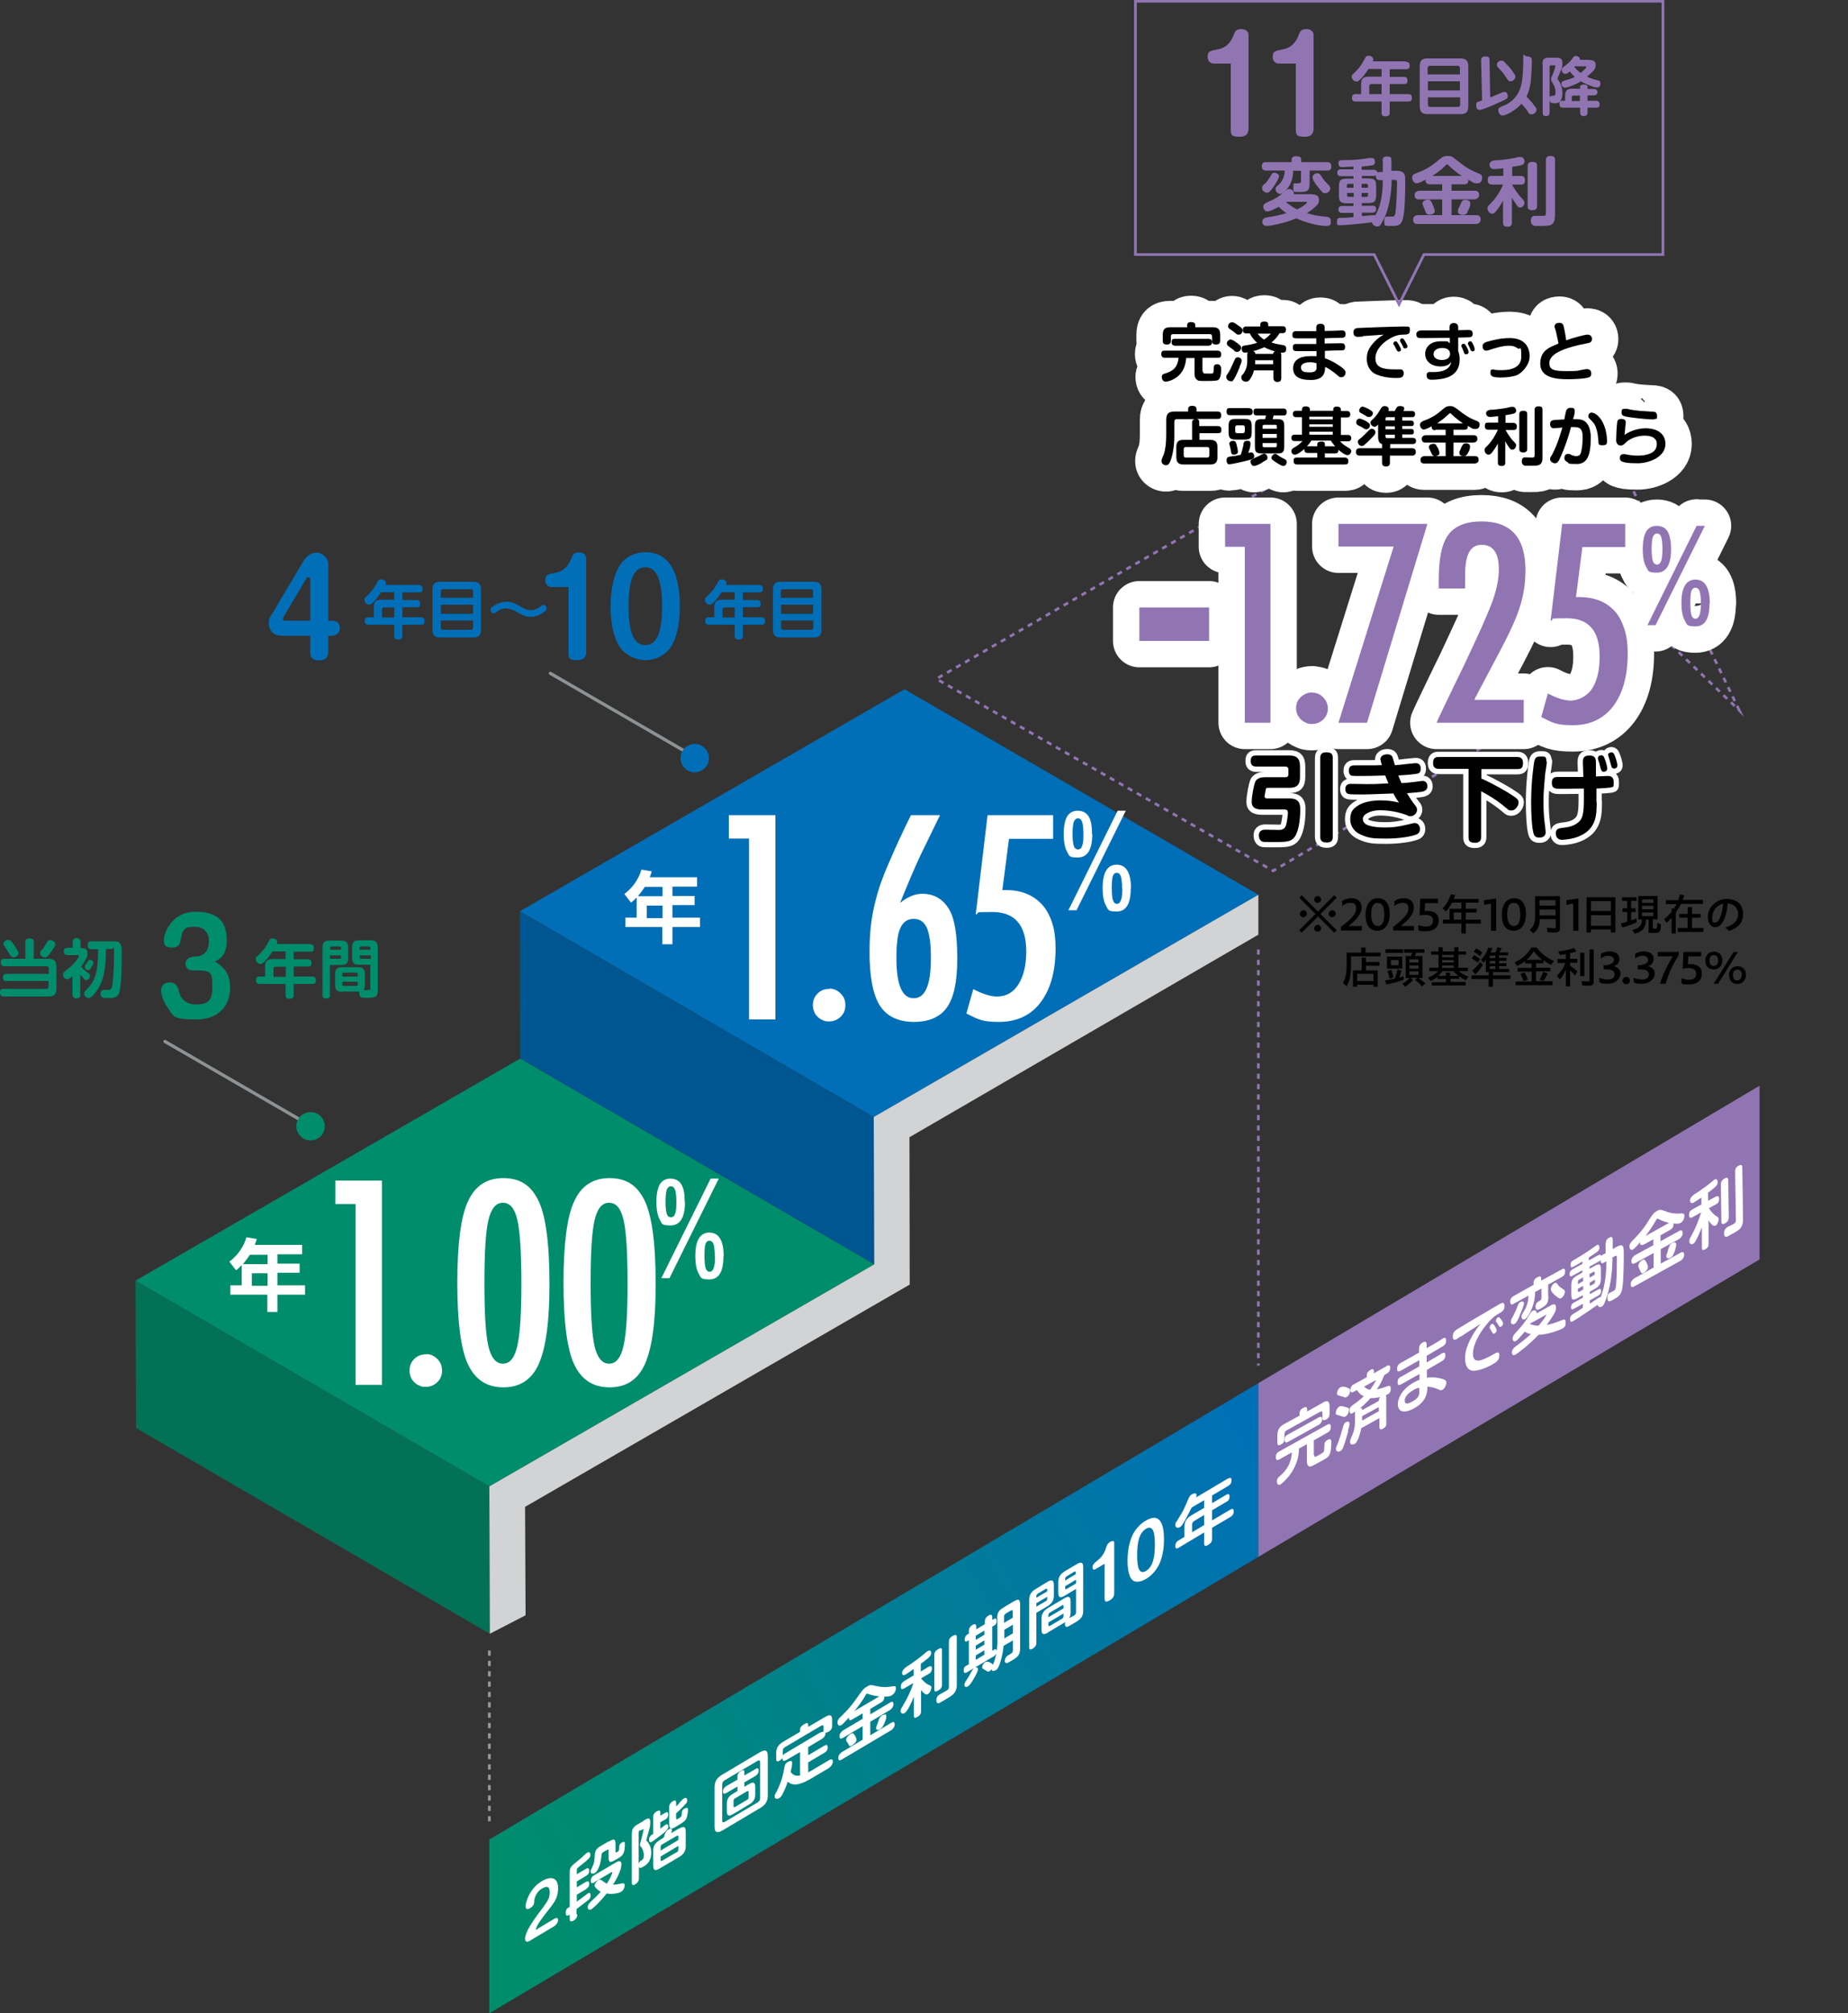 <?xml version="1.0" encoding="UTF-8"?> <svg xmlns="http://www.w3.org/2000/svg" xmlns:xlink="http://www.w3.org/1999/xlink" id="_レイヤー_1" version="1.1" viewBox="0 0 750 817"><rect x="0" y="0" width="750" height="817" fill="#333333" stroke="none"/><defs><style> .st0 { fill: #d1d3d4; } .st1 { fill: #9175b3; } .st2 { stroke-width: 4.3px; } .st2, .st3, .st4 { fill: #fff; } .st2, .st4 { stroke: #fff; stroke-linecap: round; stroke-linejoin: round; } .st5 { isolation: isolate; } .st6, .st7, .st8 { fill: none; stroke-miterlimit: 10; stroke-width: 1.1px; } .st6, .st8 { stroke: #9175b3; } .st9 { fill: #037156; } .st10 { fill: #008d6c; } .st7 { stroke: #999; } .st7, .st8 { stroke-dasharray: 0 0 2.1 2.1; } .st11 { fill: #8d9294; } .st12 { fill: #006fb8; } .st13 { fill: #786094; } .st4 { stroke-width: 21.4px; } .st14 { fill: url(#_名称未設定グラデーション); } .st15 { fill: #005690; } </style><linearGradient id="_名称未設定グラデーション" data-name="名称未設定グラデーション" x1="213.2" y1="-24" x2="526.6" y2="162.9" gradientTransform="translate(0 749.5) scale(1 -1)" gradientUnits="userSpaceOnUse"><stop offset="0" stop-color="#008d6c"></stop><stop offset="1" stop-color="#006fb8"></stop></linearGradient></defs><g id="_レイヤー_11"><g id="_レイヤー_1-2"><g id="_レイヤー_2"><g id="step_10のコピー"><g><polygon class="st8" points="705.9 288.3 650.4 173.3 490.7 161.8 533.9 186.7 380 275.5 516.7 353.4 675.7 259.3 705.9 288.3"></polygon><g><path class="st10" d="M2.7,398.2c-.6,0-1.5-.1-1.5-1.5s.8-1.5,1.6-1.5h17v-2.2c0-.6-.3-.9-.9-.9H1.9c-.4,0-1.6,0-1.6-1.4s.5-1.6,1.6-1.6h8.4v-6.7c0-.7.1-1.6,1.5-1.6s1.9.4,1.9,1.6v6.7h6c2,0,3.2.7,3.2,3.2v8.9c0,2.5-1.1,3.2-3.2,3.2H1.6c-.4,0-1.6,0-1.6-1.5s.4-1.6,1.6-1.6h17.2c.5,0,.9-.2.9-.9v-2.3H2.7ZM5.6,383.3c.6.9,1.9,2.8,1.9,3.5,0,1-1.2,1.7-2,1.7s-1.2-.6-1.8-1.5c-.6-1.1-.8-1.4-1.8-2.9-.2-.3-.5-.7-.5-1.1,0-1,1.1-1.6,1.8-1.6s1.1.1,2.3,1.8h0ZM22.5,383.1c0,.8-1.3,2.6-2,3.5-1.3,1.8-1.7,1.9-2.2,1.9-1,0-2-.6-2-1.6s0-.6,1-1.8c.7-.9.8-1.1,1.7-2.6.3-.6.6-1,1.4-1s2,.6,2,1.6h.1Z"></path><path class="st10" d="M33.1,384.8c1,0,2.4,0,2.4,2s0,1.2-.7,2.5c0,.1-.7,1.4-1.9,3,.5.5,1.1,1.2,2.2,2,1.2.9,1.4,1,1.4,1.7s-.5,1.7-1.4,1.7-.6,0-1.3-.8c0-.1-.8-.8-1.2-1.4v8.1c0,1.2-.5,1.6-1.7,1.6s-1.5-1.1-1.5-1.6v-7.5c-1.4,1.2-1.6,1.3-2.2,1.3-1,0-1.6-1-1.6-1.9s.2-.9,2.2-2.5c2.5-1.9,4.2-4.5,4.2-5s-.4-.4-.5-.4h-4c-.9,0-1.6-.3-1.6-1.6s1.2-1.4,1.6-1.4h2v-2.3c0-1.1.4-1.6,1.7-1.6s1.5,1.2,1.5,1.6v2.3h.5v.2h0ZM37.2,385.2c-.4,0-1.6,0-1.6-1.5s.4-1.7,1.6-1.7h8.9c1,0,2,0,2.6.8.6.7.7,1.5.7,3.4,0,3.4,0,12-.8,15.8-.5,2.8-2.2,3-4.5,3s-1.8,0-2.2-.1c-.5-.1-1.1-.6-1.1-1.6,0-1.6,1.3-1.6,1.6-1.6h1.6c.8,0,1.4-.2,1.7-2.6.4-3.6.6-8.6.6-12.3s0-1.7-1-1.7h-2.3c0,8.9-1.1,13.8-4.5,18-1.4,1.7-1.9,1.9-2.5,1.9-.9,0-1.8-.8-1.8-1.7s0-.8,2.2-3.1c3.3-3.7,3.4-10.5,3.4-15h-2.6ZM37,392.7c-.5.7-.7,1-1.2,1s-1.4-.4-1.4-1.2,0-.5,1-2c.5-.8.6-1,1.1-1s1.4.3,1.4,1.2-.4,1.1-1,2h.1Z"></path><path class="st10" d="M78.3,393.8c-1.8,0-3-.8-3-2.8s2.1-2.8,3.8-2.8c5.4,0,5.7-4.8,5.7-6.3,0-3.5-2.2-5.8-5.6-5.8s-5.1.1-5.9,5.4c-.3,1.4-.5,3-3.4,3s-3.4-.9-3.4-3.1,2.8-11.4,12.9-11.4,12.6,5,12.6,11.7-3.6,7.8-4.8,8.5c2.4,1.5,6.2,3.9,6.2,10.5s-3.8,13-13.8,13-9-1.3-11.7-5c-1.6-2.3-2.5-4.9-2.5-6.8s1.1-3.2,3.5-3.2,3.4,1.6,3.8,3.9c.3,1.9,2.3,5,6.6,5s6.9-.7,6.9-6.9-.3-6.9-6.9-6.9h-1,0Z"></path><path class="st10" d="M125.8,383.2c.4,0,1.6,0,1.6,1.4s-.5,1.6-1.6,1.6h-6.6v3.1h5.7c.5,0,1.5,0,1.5,1.4s-.4,1.5-1.5,1.5h-5.7v4.1h7.5c.5,0,1.5,0,1.5,1.5s-.9,1.5-1.5,1.5h-7.5v4.4c0,.6,0,1.6-1.6,1.6s-1.7-.6-1.7-1.6v-4.4h-10.5c-.5,0-1.5,0-1.5-1.5s1-1.5,1.5-1.5h2.2v-4.1c0-2.3,1-3,3-3h5.3v-3.1h-5.3c-.4.6-1.5,2.3-2.9,3.8-1.2,1.2-1.5,1.3-1.9,1.3-1,0-2-.9-2-1.9s.3-.9.6-1.2c2.7-2.6,3.2-3.4,4.8-6.3.3-.6.6-1,1.4-1s1.9.5,1.9,1.4,0,.6-.2.9h13.5,0ZM116,396.4v-4.1h-4.1c-.5,0-.9.3-.9.9v3.2h5Z"></path><path class="st10" d="M133.9,403.8c0,.4,0,1.4-1.4,1.4s-1.6-.5-1.6-1.4v-19.3c0-2.1.9-2.8,2.8-2.8h4.8c1.9,0,2.8.7,2.8,2.8v4.3c0,2.1-.9,2.8-2.8,2.8h-4.6v12.2ZM138.4,385.4v-.7c0-.3-.1-.6-.6-.6h-3.2c-.5,0-.6.3-.6.6v.7h4.5,0ZM133.9,387.7v1.4h3.9c.4,0,.6-.2.6-.6v-.8h-4.5ZM138.8,402.5c-1.8,0-2.8-.6-2.8-2.8v-4.4c0-2.1.9-2.8,2.8-2.8h6.5c1.9,0,2.8.7,2.8,2.8v4.4c0,.8-.1,1.5-.6,2.1h1.8c.5,0,1,0,1-.8v-9.5h-4.6c-1.9,0-2.8-.6-2.8-2.8v-4.3c0-2.1.9-2.8,2.8-2.8h4.8c1.9,0,2.8.8,2.8,2.8v17.4c0,2.6-.7,3.1-3.8,3.1s-2.6,0-2.9-.2c-.5-.2-.8-.8-.8-1.5s0-.6.1-.8h-7.1ZM138.9,396.3h6.3v-1c0-.4-.2-.6-.6-.6h-5.1c-.3,0-.6.1-.6.6v1h0ZM138.9,398.4v1.1c0,.4.2.6.6.6h5.1c.4,0,.6-.2.6-.6v-1.1h-6.3ZM145.9,385.4h4.4v-.7c0-.4-.2-.6-.6-.6h-3.2c-.4,0-.6.2-.6.6v.7h0ZM150.4,387.7h-4.4v.8c0,.4.1.6.6.6h3.9v-1.4h-.1Z"></path></g><g><path class="st12" d="M113.7,257.9c-3,0-4.6-2.4-4.6-4.9s.6-2.7,1.1-3.5l13-21.9c.9-1.5,2.6-3.3,5.3-3.3s4.7,2.5,4.7,4.3v23.3h1.4c1,0,3.3.2,3.3,3s-2.7,3.1-3.3,3.1h-1.4v6.6c0,2-1,3.4-3.5,3.4s-3.8-.8-3.8-3.4v-6.6h-12.2ZM125.9,251.8v-16.6c0-.2,0-.9-.8-.9s-.6.2-.8.5l-9.2,15.5c-.2.3-.3.5-.3.8,0,.6.5.8.9.8h10.2Z"></path><path class="st12" d="M169.9,237.4c.4,0,1.6,0,1.6,1.4s-.5,1.6-1.6,1.6h-6.6v3.1h5.7c.5,0,1.5,0,1.5,1.4s-.4,1.5-1.5,1.5h-5.7v4.1h7.5c.5,0,1.5,0,1.5,1.5s-.9,1.5-1.5,1.5h-7.5v4.4c0,.6,0,1.6-1.6,1.6s-1.7-.6-1.7-1.6v-4.4h-10.5c-.5,0-1.5,0-1.5-1.5s1-1.5,1.5-1.5h2.2v-4.1c0-2.3,1-3,3-3h5.3v-3.1h-5.3c-.4.6-1.5,2.3-2.9,3.8-1.2,1.2-1.5,1.3-1.9,1.3-1,0-2-.9-2-1.9s.3-.9.6-1.2c2.6-2.6,3.2-3.4,4.8-6.3.3-.6.6-.9,1.4-.9s1.9.5,1.9,1.4-.1.6-.2.9h13.5ZM160,250.6v-4.1h-4.1c-.5,0-.9.3-.9.9v3.2h5Z"></path><path class="st12" d="M195.2,255.5c0,2.6-1.2,3.2-3.2,3.2h-13.3c-2,0-3.2-.6-3.2-3.2v-16.2c0-2.5,1.1-3.2,3.2-3.2h13.3c2.1,0,3.2.7,3.2,3.2v16.2h0ZM178.9,242.6h13.1v-2.6c0-.5-.3-.9-.9-.9h-11.3c-.5,0-.9.3-.9.9v2.6h0ZM178.9,245.4v3.7h13.1v-3.7h-13.1ZM178.9,251.8v2.9c0,.5.3.9.9.9h11.3c.5,0,.9-.3.9-.9v-2.9h-13.1,0Z"></path><path class="st12" d="M220.3,248.7c-2,1.4-4,1.6-5,1.6-2.2,0-3.9-1-4.8-1.5-1.3-.8-3.1-1.9-5.1-1.9s-2.9.8-3.6,1.2c-.9.7-1,.8-1.4.8-.7,0-1.3-.5-1.3-1.3s.1-1,1.6-1.9c.9-.5,2.5-1.5,4.8-1.5s3.6.7,5.1,1.6c2.3,1.3,3.2,1.8,4.8,1.8s2.8-.6,3.6-1.2c1-.8,1.1-.9,1.5-.9.6,0,1.3.4,1.3,1.4s-.3.9-1.5,1.7h0Z"></path><path class="st12" d="M223.8,238.2c-.8,0-2.5-.5-2.5-2.8s1.2-2.4,4.3-3c3.2-.6,5.1-2.8,6.2-5.6.5-1.4.9-2.6,3.1-2.6s3,1.2,3,2.4v37.9c0,.8,0,3.4-3.5,3.4s-3.7-.7-3.7-3.4v-26.3h-6.9Z"></path><path class="st12" d="M275.9,246c0,3.2-.3,12-4,17.1-2.2,2.9-6,4.8-10,4.8s-8-2.1-10-4.8c-3.8-5.2-4.1-13.8-4.1-17.1s.4-11.9,4.1-17.1c2.9-4.1,7.9-4.8,10-4.8,12.4,0,14,13.5,14,21.8h0ZM255.1,246c0,8.9,1.4,15.8,6.8,15.8s6.8-7,6.8-15.8-1.4-15.8-6.8-15.8-6.8,6.9-6.8,15.8h0Z"></path><path class="st12" d="M308,237.4c.4,0,1.6,0,1.6,1.4s-.5,1.6-1.6,1.6h-6.5v3.1h5.7c.5,0,1.5,0,1.5,1.4s-.4,1.5-1.5,1.5h-5.7v4.1h7.5c.5,0,1.5,0,1.5,1.5s-.9,1.5-1.5,1.5h-7.5v4.4c0,.6,0,1.6-1.6,1.6s-1.7-.6-1.7-1.6v-4.4h-10.5c-.5,0-1.5,0-1.5-1.5s1-1.5,1.5-1.5h2.2v-4.1c0-2.3,1-3,3-3h5.3v-3.1h-5.3c-.4.6-1.5,2.3-2.9,3.8-1.2,1.2-1.5,1.3-1.9,1.3-1,0-2-.9-2-1.9s.3-.9.6-1.2c2.6-2.6,3.2-3.4,4.8-6.3.3-.6.6-.9,1.4-.9s1.9.5,1.9,1.4-.1.6-.2.9h13.4ZM298.2,250.6v-4.1h-4.1c-.5,0-.9.3-.9.9v3.2h5Z"></path><path class="st12" d="M333.4,255.5c0,2.6-1.2,3.2-3.2,3.2h-13.3c-2,0-3.2-.6-3.2-3.2v-16.2c0-2.5,1.1-3.2,3.2-3.2h13.3c2,0,3.2.7,3.2,3.2v16.2h0ZM317,242.6h13v-2.6c0-.5-.3-.9-.9-.9h-11.3c-.5,0-.9.3-.9.9v2.6h0ZM317,245.4v3.7h13v-3.7h-13ZM317,251.8v2.9c0,.5.3.9.9.9h11.3c.5,0,.9-.3.9-.9v-2.9h-13.1,0Z"></path></g><g><path class="st1" d="M492.6,25.8c-.8,0-2.5-.5-2.5-2.8s1.2-2.4,4.3-3c3.2-.6,5.1-2.8,6.2-5.6.5-1.4.9-2.6,3.1-2.6s3,1.2,3,2.4v37.9c0,.8,0,3.4-3.5,3.4s-3.7-.7-3.7-3.4v-26.3h-6.9Z"></path><path class="st1" d="M519,25.8c-.8,0-2.5-.5-2.5-2.8s1.2-2.4,4.3-3c3.2-.6,5.1-2.8,6.2-5.6.5-1.4.9-2.6,3.1-2.6s3,1.2,3,2.4v37.9c0,.8,0,3.4-3.5,3.4s-3.7-.7-3.7-3.4v-26.3h-6.9,0Z"></path><path class="st1" d="M570.5,25.1c.4,0,1.6,0,1.6,1.4s-.5,1.6-1.6,1.6h-6.5v3.1h5.7c.5,0,1.5,0,1.5,1.4s-.4,1.5-1.5,1.5h-5.7v4.1h7.5c.5,0,1.5,0,1.5,1.5s-.9,1.5-1.5,1.5h-7.5v4.4c0,.6,0,1.6-1.6,1.6s-1.7-.6-1.7-1.6v-4.4h-10.5c-.5,0-1.5,0-1.5-1.5s1-1.5,1.5-1.5h2.2v-4.1c0-2.3,1-3,3-3h5.3v-3.1h-5.3c-.4.6-1.5,2.3-2.9,3.8-1.2,1.2-1.5,1.3-1.9,1.3-1,0-2-.9-2-1.9s.3-.9.6-1.2c2.7-2.6,3.2-3.4,4.8-6.4.3-.6.6-1,1.4-1s1.9.5,1.9,1.4,0,.6-.2.9h13.4s0,.2,0,.2ZM560.7,38.2v-4.1h-4.1c-.5,0-.9.3-.9.9v3.2s5,0,5,0Z"></path><path class="st1" d="M595.9,43.1c0,2.6-1.2,3.2-3.2,3.2h-13.3c-2,0-3.2-.6-3.2-3.2v-16.2c0-2.5,1.1-3.2,3.2-3.2h13.3c2,0,3.2.7,3.2,3.2v16.2ZM579.5,30.2h13v-2.6c0-.5-.3-.9-.9-.9h-11.3c-.5,0-.9.3-.9.9v2.6h.1ZM579.5,33v3.7h13v-3.7h-13ZM579.5,39.5v3c0,.5.3.9.9.9h11.3c.5,0,.9-.3.9-.9v-3h-13.1Z"></path><path class="st1" d="M604.9,39.5c1.9-.7,3.6-1.5,4.5-1.9.5-.2.8-.3,1.2-.3.9,0,1.3.9,1.3,1.7s-.3,1-.5,1.1c-.8.6-9.5,4.5-10.8,4.5s-1.5-.9-1.5-2,.5-1.2.8-1.3c.2,0,1.4-.5,1.6-.6l-.4-16.2c0-.9.3-1.6,1.8-1.6s1.6.7,1.6,1.5l.3,15h.1ZM611.9,26.5c1.3,1.5,1.9,2.3,2.6,3.4.3.5.5.8.5,1.2,0,1-1,1.9-1.9,1.9s-1-.3-2.2-2.1c-.8-1.3-1.9-2.4-2.9-3.5-.2-.3-.5-.6-.5-1.1,0-1,1-1.7,1.8-1.7s1,.2,2.6,2h0ZM622.2,42.3c1.3,1.4,1.4,1.8,1.4,2.2,0,.9-.9,1.9-2,1.9s-.8,0-2-1.8c-.3-.4-1.1-1.4-2.1-2.5-3,3.3-6.8,4.8-7.7,4.8s-1.7-1-1.7-2.1.4-1,.8-1.3c.3-.2,1.8-.9,2.2-1,2.7-1.3,5-3.7,6-7,.8-2.5,1.1-6.4,1.1-10.8s0-1.8,1.7-1.8,1.8,1.1,1.8,1.7c0,2.5-.2,5.6-.4,7.9-.2,1.8-.5,4.2-1.8,6.7.4.4,1,1,2.8,3h0Z"></path><path class="st1" d="M626,26.3c0-2.3.5-2.9,2.9-2.9h2.3c1.4,0,2.9,0,2.9,2.1s-.4,2.5-1.3,4.6c0,.2-.4.8-.5,1.3,0,.2-.2.4-.2.6s.3.5.4.6c.7,1,1.6,2.7,1.6,5.4s-1.4,3.6-1.7,3.7c-.5.2-1.1.2-1.5.2-1,0-2,0-2-1.6s.4-1.3,1.2-1.4c.8,0,1.2,0,1.2-1.6s-.7-2.9-1.3-3.8c-.3-.5-.5-.8-.5-1.3s0-.6.7-2.1c.6-1.4,1-2.9,1-3.2s0-.4-.6-.4h-1.1c-.4,0-.6.2-.6.6v18.5c0,.4,0,1.5-1.3,1.5s-1.5-.4-1.5-1.5v-19.2h-.1ZM641.2,35.6c0-.3,0-1.3,1.5-1.3s1.6.5,1.6,1.3v.5h2.4c.3,0,1.6,0,1.6,1.3s-1.3,1.3-1.6,1.3h-2.4v2.2h3.3c.4,0,1.6,0,1.6,1.4s-.9,1.4-1.6,1.4h-3.3v1.8c0,.4,0,1.6-1.5,1.6s-1.5-.9-1.5-1.6v-1.8h-6.9c-.4,0-1.5,0-1.5-1.4s.4-1.4,1.3-1.4h1v-2c0-2.2.9-2.9,2.9-2.9h3.2v-.5h0ZM645.1,24.4c.8,0,2.5,0,2.5,1.9s-.8,2.4-3.5,4.8c1.8.9,2.2.9,4.2,1.5.5,0,1.2.3,1.2,1.2s-.2,1.7-1.4,1.7-4.5-1.3-6.5-2.5c-2.2,1.4-5.5,2.6-6.5,2.6s-1.4-1.1-1.4-1.6c0-.9.7-1.1,1-1.2,2.7-.8,3.1-.9,4.4-1.6-.4-.4-1.2-1.1-2-2.2-1.1.9-1.4,1-1.8,1-1,0-1.5-1-1.5-1.6s.2-.8.5-1c1.5-1.2,2.7-2.1,3.5-3.2,1-1.4,1.1-1.5,1.8-1.5s1.6.6,1.6,1.2,0,.3,0,.4h4,0ZM641.2,41v-2.2h-2.7c-.4,0-.6.2-.6.6v1.6s3.3,0,3.3,0ZM639.1,26.9s0,.1-.2.2c.5.6,1.2,1.5,2.6,2.5,1.2-1,2.3-2,2.3-2.4s-.3-.3-.4-.3h-4.3,0Z"></path><path class="st1" d="M531.5,74.4c0,3.2-1,3.5-4,3.5s-2.6,0-2.6-1.9,0-1.6,1.3-1.6,1.8,0,1.8-.8v-4.3h-3.2c0,2.6-.7,5.2-2.3,7.2-.2.2-1.8,2.2-2.9,2.2s-1.9-1-1.9-1.9,0-.7,1.8-2.4c.4-.4,1.9-2.3,1.9-5.2h-7.6c-.4,0-1.7,0-1.7-1.7s1-1.7,1.7-1.7h10.4v-1c0-1.2,1.1-1.4,1.8-1.4,1.1,0,2.1.2,2.1,1.4v1h10.5c.4,0,1.7,0,1.7,1.7s-1,1.7-1.7,1.7h-7.1v5.1h0ZM516.8,75.9c-1.6,2.2-2,2.3-2.6,2.3s-2-.6-2-1.8.5-1.2,1.5-2.2c.2-.2,1.2-1.3,2.1-3,.4-.7.6-1.1,1.4-1.1s1.9.6,1.9,1.4-1.4,3.1-2.3,4.4h0ZM532.5,78.9c1.5,0,2.8.4,2.8,2.2s-.9,2.2-1.8,3.1c-.3.3-1.5,1.3-3.1,2.3,2.6.8,4.3,1.1,7.9,1.5.8,0,1.8.3,1.8,1.7s0,2-1.9,2-6.5-.6-12.1-3.1c-5.2,2.2-11,3.1-12.1,3.1s-1.7-.8-1.7-1.8,1-1.6,2-1.7c2.7-.4,5.2-.9,7.8-1.7-1.3-.9-2.3-1.7-3.1-2.6-.9.5-3.5,1.9-4.6,1.9s-1.7-1-1.7-1.9.5-1.3,1.2-1.6c4.4-2,5-2.4,7.9-5,.4-.3.8-.6,1.4-.6,1,0,1.9.8,1.9,1.7s0,.2,0,.4h7.5-.1ZM522.2,81.9l-.2.2c1.7,1.3,3,2.2,4.4,2.9,1.7-.8,4-2.3,4-2.8s0-.3-.4-.3c0,0-7.8,0-7.8,0ZM536.7,72.2c.7,1.1,1.9,2.2,2.6,3,.4.4.6.8.6,1.3,0,.9-1,1.9-2,1.9s-1,0-2.9-2.4c-.8-.9-2.3-2.9-2.3-4s1.1-1.7,1.7-1.7c1,0,1.1,0,2.3,1.9h0Z"></path><path class="st1" d="M561.1,65.3c0-.6,0-1.8,1.7-1.8s1.9.4,1.9,1.8v4h1.5c1.5,0,3.1,0,3.8,1.5.3.6.3,1.2.3,3.2s0,11.7-1,14.9c-.7,2.7-2.1,2.8-4.8,2.8s-2.7,0-2.7-1.9.5-1.9,1.6-1.9h1.6c1.1,0,1.2-.6,1.4-2.2.4-3.1.6-10.8.6-11.7s-.4-1-1.3-1h-.9c0,1.5-.2,8.5-2.4,14.1-.7,1.8-1.7,3.4-2.1,4.1-.5.7-1,.7-1.3.7-.8,0-2.1-.6-2.2-1.7-1.7.3-10.9,1.2-12.6,1.2s-1.6,0-1.6-1.5.8-1.5,1.7-1.5c2.1,0,2.4,0,5-.3v-1.7h-4.6c-.4,0-1.5,0-1.5-1.4s1.1-1.4,1.5-1.4h4.6v-1.1h-2.5c-2.8,0-3.4-.6-3.4-3.4v-3.3c0-2.7.6-3.3,3.4-3.3h2.5v-1h-5c-.4,0-1.6,0-1.6-1.4s1.2-1.4,1.6-1.4h5v-1.1c-1.8,0-3.2.2-4.3.2s-1,0-1.3-.2-.5-.8-.5-1.3c0-1.3.9-1.3,1.6-1.3,5.6,0,8-.4,11-.9h.9c1.3,0,1.3,1.3,1.3,1.6,0,1.2-.7,1.3-1.1,1.4s-3.1.4-4.3.5v1.3h4.8c.6,0,1.3,0,1.6,1.1.3,0,.4-.2,1-.2h1.2v-4.1h0v-.4h-.1ZM549.3,76.2v-1.6h-2c-.5,0-.7.3-.7.7v.9h2.7ZM549.3,78.3h-2.6v.9c0,.4.2.7.7.7h2v-1.6h-.1ZM552.6,87.7c.8,0,4.1-.4,4.8-.4s.6,0,.7.2c2-3.3,3.1-7.9,3.1-14.4h-1.2c-1.1,0-1.6-.4-1.6-1.9-.2,0-.3.2-.9.2h-4.8v1h2.4c2.8,0,3.4.6,3.4,3.3v3.3c0,2.7-.6,3.4-3.4,3.4h-2.4v1.1h4.3c.8,0,1.5.2,1.5,1.4s-1,1.4-1.5,1.4h-4.3v1.5h0ZM552.6,76.2h2.6v-.9c0-.5-.2-.7-.7-.7h-1.9v1.6h0ZM552.6,78.3v1.6h1.9c.5,0,.7-.2.7-.7v-.9h-2.6Z"></path><path class="st1" d="M580.4,74.8c-1.6,0-1.9-.8-1.8-1.9-1,.5-2.8,1.5-3.7,1.5s-1.8-1.1-1.8-2.3.8-1.5,1.7-1.8c1.6-.6,2.4-1,3.5-1.5,2.2-1.2,3.2-1.9,5.5-3.8,1.6-1.3,2-1.7,3.7-1.7s1.9.3,3.8,1.8c2.8,2.2,4.8,3.7,8.8,5.3.8.3,1.4.6,1.4,1.7s-.4,2.3-2,2.3-1.4-.3-3.6-1.5c0,.9,0,1.9-1.8,1.9h-5v2.6h9.4c1.3,0,1.8.6,1.8,1.8s-1.4,1.7-1.8,1.7h-9.4v6.4h10c1.4,0,1.8.6,1.8,1.9s-1.3,1.7-1.8,1.7h-23.8c-1.3,0-1.8-.6-1.8-1.9s1.4-1.7,1.8-1.7h10v-6.4h-9.4c-1.3,0-1.8-.6-1.8-1.8s1.3-1.7,1.8-1.7h9.4v-2.6h-4.9ZM581.3,82.8c.4.8,1,2.2,1,2.9,0,1.2-1.6,1.4-2.2,1.4-1.1,0-1.3-.4-2-2.3,0-.2-.5-1-.5-1.2s-.3-.6-.3-1c0-1,1.2-1.6,2.2-1.6s1.3.6,1.8,1.6v.2ZM593.3,71.4c-2.7-1.7-4.7-3.6-5.3-4.2-.4-.4-.5-.5-.7-.5s-.4.2-.8.6c-1.6,1.7-4.1,3.4-5.2,4.1h12ZM595.7,85.8c-.3.7-.7,1.4-2,1.4s-2-.5-2-1.5,0-.6.6-1.8c.2-.3.7-1.7.9-2,.4-.7.9-.8,1.4-.8s2.1,0,2.1,1.5-.8,2.6-1,3.1h0Z"></path><path class="st1" d="M613.6,71.4h3.5c.5,0,1.8,0,1.8,1.7s-.7,1.8-1.8,1.8h-3.5c1.5,2.6,3.1,4.6,3.4,4.9,1.1,1.1,1.7,1.9,1.7,2.3,0,1-.7,2.1-1.7,2.1s-1.1-.4-1.8-1.5c-.8-1.1-1.2-1.7-1.6-2.6v10.2c0,.5,0,1.7-1.7,1.7s-1.9-.7-1.9-1.7v-8.9c-1.3,2.5-2.5,3.9-2.9,4.4-.5.6-.9.9-1.5.9-1.1,0-1.9-1.1-1.9-2.1s.2-.9,1.9-2.7c1.6-1.7,3.3-4.3,4.4-7h-4.3c-.6,0-1.9,0-1.9-1.7s.5-1.8,1.9-1.8h4.4v-3.1c-1.6.2-2.8.3-3.8.3s-1.8-.7-1.8-1.8,1-1.6,2.1-1.7c.5,0,2.5-.2,2.9-.2,3.2-.4,4.4-.6,6.9-1.2h.7c1.4,0,1.6,1.4,1.6,1.8,0,1.4-.8,1.6-5,2.2v3.5h0v.2h-.1ZM623.8,83.6c0,.4,0,1.7-1.8,1.7s-2-.7-2-1.7v-16.2c0-.4,0-1.7,1.8-1.7s2,.6,2,1.7v16.2ZM631,87.9c0,.8,0,2.6-1.6,3.4-.7.3-1.8.4-4.4.4s-2.3,0-2.6-.2c-1.1-.4-1.1-1.6-1.1-2,0-1.9,1.2-1.9,1.9-1.9h2.8c1,0,1.4,0,1.4-1.1v-21.5c0-.4,0-1.7,1.7-1.7s2,.5,2,1.7v22.7h0v.2h-.1Z"></path></g><rect class="st13" x="438.9" y="238.4" height="166.1"></rect><polygon class="st12" points="354.6 453.3 211 369.8 367.1 279.7 510.7 363.1 354.6 453.3"></polygon><polygon class="st15" points="354.8 513.1 211.1 429.6 211 369.8 354.6 453.3 354.8 513.1"></polygon><polygon class="st9" points="198.8 663 55.2 579.5 55 519.7 198.6 603.2 198.8 663"></polygon><polygon class="st10" points="198.6 603.2 55 519.7 211.1 429.6 354.8 513.1 198.6 603.2"></polygon><polygon class="st0" points="198.8 663 198.6 603.2 354.8 513.1 354.6 453.3 510.7 363.1 510.7 379.3 369.1 461.5 369.2 521.3 213.1 611.5 213.3 655.5 198.8 663"></polygon><path class="st11" d="M282.9,308.3h-.3l-59.6-34.5c-.3-.2-.4-.6-.2-.9s.6-.4.9-.2l59.6,34.5c.3.2.4.6.2.9-.1.2-.3.3-.6.3h0Z"></path><path class="st11" d="M126.5,457.7h-.3l-59.6-34.5c-.3-.2-.4-.6-.2-.9s.6-.4.9-.2l59.6,34.5c.3.2.4.6.2.9,0,.2-.3.3-.6.3h0Z"></path><path class="st10" d="M121.1,454.1c1.6-2.7,5.2-3.6,7.9-2,2.7,1.6,3.6,5.2,2,7.9-1.6,2.7-5.2,3.6-7.9,2-2.7-1.6-3.7-5.2-2-7.9Z"></path><path class="st12" d="M277,304.7c1.6-2.7,5.2-3.6,7.9-2s3.6,5.2,2,7.9-5.2,3.6-7.9,2-3.6-5.2-2-7.9Z"></path><g><path class="st3" d="M98.2,513.3c-1.2,1.2-1.7,1.7-2.4,2.2l-2.7-3.5c3.6-2.7,6-6.5,6.9-9.9l4.2.7c-.2.7-.3,1.1-.8,2.4h19.2v3.8h-10v3.8h9v3.7h-9v5.1h11.2v3.8h-11.2v7h-4.1v-7h-15v-3.8h4.6v-8.5h0v.2h.1ZM108.6,513v-3.8h-7.2c-.7,1.1-1.5,2.2-2.8,3.8h10ZM102.2,516.7v5.1h6.4v-5.1h-6.4Z"></path><path class="st3" d="M278,487.8c0,6.3-2,9.5-5.9,9.5s-3.4-.8-4.3-2.3-1.4-4-1.4-7.2.5-5.7,1.4-7.2,2.4-2.3,4.3-2.3,3.5.8,4.4,2.3c1,1.6,1.4,4,1.4,7.3h.1ZM288.4,478.3h3.3l-20,40.4h-3.3l20-40.4h0ZM274.5,487.8c0-2.3-.2-3.9-.5-4.9-.4-1-.9-1.5-1.7-1.5s-1.3.5-1.7,1.4c-.3.9-.5,2.6-.5,4.9s.2,4,.5,4.9.9,1.4,1.7,1.4,1.4-.5,1.7-1.5c.4-1,.5-2.6.5-4.8h0ZM293.6,509.9c0,6.2-1.9,9.3-5.7,9.3s-3.4-.8-4.3-2.3-1.4-3.9-1.4-7.2c0-6.3,1.9-9.5,5.7-9.5s5.8,3.2,5.8,9.6h-.1ZM290.1,509.9c0-2.3-.2-3.9-.5-4.9s-.9-1.5-1.7-1.5-1.3.5-1.6,1.4c-.3,1-.4,2.7-.4,4.9s.2,4,.5,4.9.9,1.4,1.6,1.4c1.5,0,2.2-2.1,2.2-6.2h-.1Z"></path></g><g><path class="st3" d="M258.5,364.1c-1.2,1.2-1.7,1.7-2.4,2.2l-2.7-3.5c3.6-2.7,6-6.5,6.9-9.9l4.2.7c-.2.7-.3,1.1-.8,2.4h19.2v3.8h-10v3.8h9v3.7h-9v5.1h11.2v3.8h-11.2v7h-4.1v-7h-15v-3.8h4.6v-8.5h0v.2h0ZM268.9,363.7v-3.8h-7.2c-.7,1.1-1.5,2.2-2.8,3.8h10ZM262.5,367.5v5.1h6.4v-5.1h-6.4Z"></path><path class="st3" d="M443.3,338.5c0,6.3-2,9.5-5.9,9.5s-3.4-.8-4.3-2.3-1.4-4-1.4-7.2.5-5.7,1.4-7.2,2.4-2.3,4.3-2.3,3.5.8,4.4,2.3c1,1.6,1.4,4,1.4,7.3h.1ZM453.6,329h3.3l-20,40.4h-3.3l20-40.4ZM439.7,338.5c0-2.3-.2-3.9-.5-4.9-.4-1-.9-1.5-1.7-1.5s-1.3.5-1.7,1.4c-.3.9-.5,2.6-.5,4.9s.2,4,.5,4.9.9,1.4,1.7,1.4,1.4-.5,1.7-1.5c.4-1,.5-2.6.5-4.8h0ZM458.9,360.6c0,6.2-1.9,9.3-5.7,9.3s-3.4-.8-4.3-2.3-1.4-3.9-1.4-7.2c0-6.3,1.9-9.5,5.7-9.5s5.8,3.2,5.8,9.6h-.1ZM455.4,360.6c0-2.3-.2-3.9-.5-4.9s-.9-1.5-1.7-1.5-1.3.5-1.6,1.4c-.3,1-.4,2.7-.4,4.9s.2,4,.5,4.9.9,1.4,1.6,1.4c1.5,0,2.2-2.1,2.2-6.2h-.1Z"></path></g><polygon class="st14" points="510.7 561.3 198.6 746.5 198.6 817 510.7 631.8 510.7 561.3"></polygon><polygon class="st1" points="510.7 561.3 510.7 631.8 714.1 511.1 714.1 440.6 510.7 561.3"></polygon><g><path class="st3" d="M215.1,787.6c-1.8,1-2-.3-2-.8,0-2.9,3.8-8,5-9.7,4.1-5.4,5-6.6,5-9.1s-1.1-2.8-3.1-1.6c-2.8,1.6-3.2,4.6-3.2,5.3s-.1,1.7-1.7,2.7c-.4.2-1.8.9-1.8-.7s1.5-7.3,6.6-10.3c3.6-2.2,6.6-1.6,6.6,2.8s-1.9,6.3-5.1,10.4c-1.1,1.4-3.8,5-3.8,6.1s.4.2.6,0l6.7-4c.5-.3,1.6-.8,1.6.5s-1.3,2.3-1.6,2.5l-9.9,5.9h0Z"></path><path class="st3" d="M234.3,776.9c0,.4,0,1.6-1.5,2.5-1.4.8-1.6,0-1.6-.7v-1.7c-.4.2-1.6,1.1-1.6-.7s.8-1.9,1.6-2.5v-13.8c0-2.2.6-2.7,3.1-4.7.8-.7,1.3-1,2.3-2,1.2-1.1,1.3-1.2,1.6-1.4,1.3-.8,1.4.5,1.4.8,0,.9,0,1.3-4.4,4.7-1,.8-1.1.8-1.1,1.8v1.4l3.5-2.1c.4-.2,1.5-.9,1.5.5s-.4,1.7-1.5,2.4l-3.5,2.1v2.4l3.5-2.1c.6-.3,1.5-.8,1.5.5s-.3,1.7-1.5,2.5l-3.5,2.1v2.8c.7-.5,1.4-1,2.3-1.7.4-.3,1.8-1.3,2.1-1.6.9-.5,1.2-.2,1.2.8s-.5,1.5-1,1.9c-.4.3-3.5,2.7-4.7,3.6v2.2h.3,0ZM241.3,763.9c-.4.2-1.5.9-1.5-.5s.4-1.8,1.5-2.5l8.5-5c.6-.4,2.4-1.4,2.4.6s-1.3,5-3.4,8.3c.9,0,1.4,0,3.6-.5.4,0,1.1-.2,1.1.7s-.3,2.1-1.6,2.8c-.5.3-2.9,1.1-5.7.6-2.9,3.7-5.6,6.1-6.2,6.4-.9.5-1.5,0-1.5-.9s.8-1.7,1.4-2.3c1.2-1.1,2.7-2.5,3.9-3.9-.6-.3-1.4-.9-2.1-1.7-.3-.3-.4-.5-.4-.8,0-.8.8-1.7,1.5-2.2.4-.3.8-.3,1.3,0,1.6,1.1,1.8,1.3,2.2,1.4,1.4-2.1,2.2-4.2,2.2-4.5s-.4-.2-.6,0l-6.8,4h.2ZM247,747.4c2.3-1.4,2.8-1.2,2.8,1.2v2.7c0,.6.2.5.8.2.6-.4.7-.8.7-1.6s0-1.5,1.1-2.2c1.2-.7,1.2.2,1.2.5,0,.9,0,2.9-.7,4.1-.6,1-.9,1.2-3.2,2.5s-2.7,1-2.7-1.3v-2.5c0-.4-.2-.5-.6-.3l-1.6.9c-.6.4-.6.7-.7,1.3-.2,3.3-1.4,6.5-2.7,7.2-.9.5-1.7.2-1.7-.5s.1-.8.5-1.5c1-2.1,1.1-3.1,1.2-5.6.1-2,1.4-2.8,2.8-3.6l2.7-1.6h0Z"></path><path class="st3" d="M261.1,738.9c1.6-1,2.8-1.7,2.8.5s-.3,2.4-.6,3.7c-.1.4-1,3.6-1,3.7s0,.2.4.5c.6.7,1.6,2.1,1.6,4.5,0,3.8-2.1,5.1-3.2,5.7-.8.5-1.6.9-1.8,0v4.7c0,1.1-.5,1.8-1.5,2.5-1.4.8-1.4-.4-1.4-.8v-19.3c0-2.4.5-3.2,2.8-4.5l1.9-1.1h0ZM259.8,742.7c-.4.2-.6.6-.6,1v12.7c.2-.9.5-1.1,1.1-1.4.6-.4,1-.7,1-2.1s-.6-2.8-1-3.2c-.6-.7-.6-.8-.6-1,0-.4.1-.8.5-2,.1-.5,1-3.9,1-4.2s-.4-.2-.6,0l-.7.4h0v-.2h0ZM265.1,737.3c0-.4,0-1.4,1.4-2.2.9-.5,1.5-.5,1.5.4v1.3l1.9-1.1c.4-.2,1.3-.8,1.3.5s-.5,1.8-1.3,2.2l-1.9,1.1v2.6c1.7-1.3,1.9-1.4,2.1-1.6.9-.5,1.1,0,1.1.8s-.6,1.5-1.9,2.6c-.9.7-4,3.1-4.7,3.5-1.1.7-1.2-.5-1.2-.8,0-1.2.6-1.7,1.7-2.4v-7h0ZM275.6,742.1c1.8-1.1,2.7-1,2.7,1.2v5.9c0,2-.8,3.3-2.7,4.4l-7.8,4.6c-1.8,1.1-2.7,1-2.7-1.2v-5.9c0-2.2,1-3.4,2.7-4.4l1.6-1c.1-.3.5-1.8.7-2,.2-.5.6-.9,1.1-1.2,1.1-.7,1.5-.2,1.5,0s0,.6-.3,1.4l3.2-1.9h0ZM268.1,751l7.2-4.3v-1.4c0-.4-.2-.5-.6-.3l-6,3.5c-.4.2-.6.6-.6,1v1.4h0ZM268.1,753.3v1.5c0,.4.2.5.6.3l6-3.5c.4-.2.6-.5.6-1v-1.5l-7.2,4.3h0ZM274.5,733c.5-.5.9-.9,1.6-1.8.6-.7,1-1.1,1.5-1.4.9-.5,1.3,0,1.3.8s-.3,1.1-.8,1.6c-1.1,1.3-2.7,2.8-3.7,3.7v2c0,.6.3.5,1.1,0,1-.6,1.1-.7,1.2-1.8,0-.8,0-1.6,1.2-2.2.1,0,1.3-.8,1.3.4s-.2,2.4-.5,3.3c-.5,1.4-1.4,1.9-3.4,3.1-2.8,1.7-3.7,2.2-3.7-.7v-6.7c0-.4,0-1.4,1.4-2.3s1.4.2,1.4.6v1.3h.1Z"></path><path class="st3" d="M311.6,728.5c0,2.7-1.1,4.1-3.4,5.4l-14.8,8.8c-2.2,1.3-3.4,1.2-3.4-1.5v-15.8c0-2.7,1.1-4.1,3.4-5.4l14.8-8.8c2.2-1.3,3.4-1.2,3.4,1.5v15.8ZM308.5,715.1c0-.7-.4-.9-1.1-.5l-13.2,7.8c-.9.5-1.1,1.2-1.1,1.7v14.7c0,.7.3.9,1.1.5l13.2-7.8c.7-.4,1.1-1,1.1-1.8v-14.7h0ZM299.3,725l-4.5,2.6c-.4.2-1.4.8-1.4-.6s1-1.9,1.4-2.2l4.5-2.6v-1.4c0-1,.7-1.7,1.4-2.1.6-.4,1.4-.7,1.4.4v1.4l4.5-2.6c.4-.2,1.3-.8,1.3.6s-1,1.9-1.3,2.2l-4.5,2.6v1.8l1.9-1.1c1-.6,2.5-1.3,2.5,1.1v3.2c0,2.3-1.3,3.3-2.5,4l-6.5,3.9c-.9.5-2.5,1.4-2.5-1.1v-3.2c0-1.8.7-3,2.5-4l1.8-1.1v-1.8h0ZM303.8,727.2c0-.3-.1-.5-.6-.3l-4.9,2.9c-.4.2-.6.6-.6,1v2.2c0,.4.2.5.6.3l4.9-2.9c.5-.3.6-.6.6-1v-2.2Z"></path><path class="st3" d="M336.4,714.3c.7-.4,1.6-.7,1.6.6s-1.2,2.3-1.6,2.6l-7.3,4.3c-2.7,1.6-6.9,3.7-9.4,1.2-.5,1.6-1.3,3.6-2.3,5.4-.2.4-.6,1-1.2,1.3-.9.5-1.8.3-1.8-.6s.1-.8.6-1.7c1.8-3.5,2.7-6.3,3.3-10,.2-1,.3-1.8,1.5-2.4.5-.3,1.7-.8,1.7.3s-.3,2.4-.6,3.8c1.1,1.5,2.3,1.7,3.8,1.4v-9.5l-5.5,3.2c-.5.3-1.8,1-1.6-.8-.4.5-.9.9-1,1-1,.6-1.6.6-1.6-.6v-2.3c0-2.2.9-3.5,2.9-4.7l6.8-4v-.8c0-1,.6-1.7,1.5-2.2,1-.6,1.8-.9,1.8.2v.8l6.8-4c1.9-1.1,2.9-1.1,2.9,1.2v2.3c0,.7-.1,1.7-1.5,2.5-.2,0-.8.5-1.2.3.1,1.2-.6,2.1-1.5,2.6l-5.5,3.3v3.3l6.4-3.8c.4-.2,1.5-.9,1.5.5s-.5,1.8-1.5,2.4l-6.4,3.8v4c.8-.3,1.3-.7,1.7-.9l7.1-4.2h0l-.4.2h0ZM333.1,703.1c.5-.3.9-.4,1.1-.3v-2.1c0-.6-.3-.7-.9-.4l-14.7,8.7c-.6.3-.9.8-.9,1.4v2c.2-.3.4-.6,1.2-1l14.1-8.4h0Z"></path><path class="st3" d="M346,697.7c-1.3.8-1.5.2-1.5-.7-.9,1-2.4,2.7-3.1,3.1-.8.5-1.5,0-1.5-1.1s.6-1.7,1.4-2.4c1.3-1.3,2-2,2.9-3,1.9-2.1,2.6-3.2,4.6-6,1.4-1.9,1.7-2.4,3.1-3.2,1.2-.7,1.6-.7,3.2-.3,2.3.5,4,.8,7.3.2.6,0,1.2-.2,1.2.7s-.3,2.1-1.7,3c-.6.4-1.1.5-3,.5,0,.7,0,1.7-1.5,2.5l-4.2,2.5v2.2l7.9-4.7c1.1-.7,1.5-.4,1.5.7s-1.1,2.1-1.5,2.3l-7.9,4.7v5.5l8.4-5c1.1-.7,1.5-.4,1.5.7s-1.1,2.1-1.5,2.3l-19.9,11.8c-1.1.7-1.5.4-1.5-.7s1.1-2.1,1.5-2.3l8.4-5v-5.5l-7.9,4.7c-1.1.7-1.5.4-1.5-.7s1.1-2.1,1.5-2.3l7.9-4.7v-2.2l-4.1,2.4h0ZM346.8,704c.3.5.8,1.4.8,2,0,1-1.3,2-1.8,2.3-1,.6-1.1.3-1.7-.9,0,0-.4-.6-.5-.7-.1-.2-.2-.3-.2-.7,0-.8,1-1.9,1.9-2.4s1.1-.2,1.5.5h0ZM356.7,688.4c-2.2-.2-3.9-.8-4.4-1-.3,0-.4-.2-.6,0-.2,0-.3.3-.6.9-1.3,2.2-3.4,5-4.4,6.1l10-5.9h0ZM358.8,699.5c-.3.7-.6,1.5-1.6,2.2-.7.4-1.6.6-1.6-.3s0-.5.5-1.8c.1-.3.6-1.8.7-2.1.4-.8.8-1.1,1.2-1.4.2,0,1.7-1,1.7.3s-.6,2.6-.9,3.2h0Z"></path><path class="st3" d="M373.7,678.3l3-1.8c.4-.2,1.5-.9,1.5.5s-.6,1.9-1.5,2.4l-2.9,1.7c1.2,1.5,2.6,2.4,2.8,2.5,1.4.6,1.4.7,1.4,1.2,0,.8-.6,2.2-1.4,2.7-.5.3-.9.2-1.5-.3-.7-.6-1-.9-1.3-1.4v8.7c0,.4,0,1.4-1.4,2.2s-1.5.3-1.5-.5v-7.7c-1.1,2.8-2.1,4.6-2.5,5.2-.5.8-.8,1.2-1.3,1.5-.9.5-1.6,0-1.6-.8s.2-.9,1.5-3.2c1.3-2.2,2.8-5.3,3.7-8.2l-3.6,2.1c-.5.3-1.5.8-1.5-.5s.5-1.8,1.5-2.5l3.7-2.2v-2.6c-1.3.9-2.4,1.7-3.2,2.2-1,.6-1.5.3-1.5-.6s.9-1.9,1.8-2.5c.4-.2,2.1-1.4,2.4-1.6,2.7-1.9,3.7-2.7,5.7-4.4.2-.2.4-.3.6-.4,1.2-.7,1.3.5,1.3.8,0,1.2-.7,1.8-4.2,4.4v3h0ZM382.3,683.7c0,.4,0,1.5-1.5,2.3-1.4.8-1.6.4-1.6-.5v-13.9c0-.4,0-1.5,1.5-2.3,1.3-.8,1.6-.5,1.6.5v13.9ZM388.3,683.8c0,.7,0,2.3-1.4,3.7-.6.6-1.5,1.2-3.7,2.5-1.8,1.1-2,1.1-2.2,1.2-.9.2-1-.8-1-1.2,0-1.6,1-2.2,1.6-2.5.4-.2,2-1.1,2.3-1.3.9-.5,1.2-.8,1.2-1.6v-18.4c0-.4,0-1.5,1.5-2.3,1.2-.7,1.7-.6,1.7.5v19.5h0Z"></path><path class="st3" d="M404.7,656.9c0-2.5.5-3.4,3-4.8l3.3-2c2.5-1.5,3-1.2,3,1.3v17.4c0,2.5-.5,3.4-3.4,5.1,0,0-1.2.7-1.6.9-1.2.5-1.2-.7-1.2-.8,0-.8.4-1.7,1.4-2.3.2,0,1.1-.7,1.3-.8.6-.4.6-1,.6-1.2v-4l-3.8,2.2c-.4,4-1.3,6.7-1.7,7.7-.6,1.5-.9,1.9-1.5,2.2-.5.3-1.6.6-1.7-.4-.2.3-.5.6-.8.8-.6.3-.8.2-1.8-.5-.2,0-1-.6-1.1-.7-.1-.2-.1-.3-.1-.5,0-.8.8-1.8,1.3-2,1-.6,2.9.6,3.1,1.1.8-2.2.9-2.3,1.3-4.6-.3.7-.7,1-1.2,1.3l-10.6,6.3c-.3.2-1.4.8-1.4-.6s.4-1.6,1.2-2.1l.9-.5v-9.8l-.6.4c-.9.5-1.1-.2-1.1-.7s.3-1.6,1.1-2l.6-.4v-1.1c0-.7.3-1.7,1.5-2.4.9-.5,1.5-.4,1.5.7v1.1l3.5-2.1v-1.1c0-.8.3-1.7,1.5-2.4,1-.6,1.5-.3,1.5.7v1.1l.7-.4c1.1-.6,1.1.5,1.1.7,0,.4,0,1.5-1.1,2l-.7.4v9.8l.7-.4c1-.6,1.1.3,1.1.6.2-1.7.3-3,.3-3.4v-9.6h0v-.2h0ZM396.9,677.5c0,.6-1,2.6-1.5,3.4-1.3,2.3-2,3.2-2.7,3.5-.8.5-1.3,0-1.3-.6s.2-1,.9-2.1c.9-1.3.9-1.4,2-3.4.5-.9.7-1.2,1.2-1.5.3-.2,1.4-.4,1.4.6h0ZM399.5,661.7l-3.5,2.1v1.7l3.5-2.1v-1.7ZM399.5,665.7l-3.5,2.1v1.7l3.5-2.1v-1.7ZM399.5,669.7l-3.5,2.1v1.8l3.5-2.1v-1.8ZM407.5,658.6l3.5-2.1v-2.6c0-.6-.3-.5-.8-.3l-2,1.2c-.5.3-.7.7-.7,1.2v2.6h0ZM411.1,659.3l-3.5,2.1v3.5l3.5-2.1v-3.5Z"></path><path class="st3" d="M420.6,666.7c0,.4,0,1.4-1.4,2.3-1.2.7-1.5.4-1.5-.5v-19.3c0-2.1.9-3.3,2.7-4.4l4.6-2.8c1.8-1.1,2.7-.9,2.7,1.2v4.3c0,2.1-.9,3.3-2.7,4.4l-4.4,2.6v12.2h0ZM425,645.8v-.7c0-.3-.1-.5-.6-.3l-3.2,1.9c-.5.3-.6.7-.6,1v.7l4.4-2.6h0ZM420.6,650.6v1.4l3.8-2.2c.4-.2.6-.6.6-1v-.8l-4.4,2.6h0ZM425.4,662.5c-1.8,1-2.7,1-2.7-1.2v-4.4c0-2.1.9-3.3,2.7-4.4l6.4-3.8c1.8-1.1,2.7-.9,2.7,1.2v4.4c0,.8-.1,1.6-.6,2.4.5-.3,1.2-.7,1.8-1,.7-.4,1-.6,1-1.4v-9.5l-4.5,2.7c-1.8,1.1-2.7,1-2.7-1.2v-4.3c0-2.1.9-3.3,2.7-4.4l4.7-2.8c1.9-1.1,2.7-.9,2.7,1.2v17.4c0,2.6-.6,3.5-3.7,5.3-2,1.2-2.6,1.5-2.9,1.5-.5,0-.8-.3-.8-1.1s0-.6.1-.8c-.2,0-.3.2-.5.3l-6.4,3.8h0ZM425.5,656.3l6.1-3.6v-1c0-.4-.2-.5-.6-.2l-4.9,2.9c-.3.2-.6.5-.6,1v1h0ZM425.5,658.4v1.1c0,.4.2.5.6.3l4.9-2.9c.4-.2.6-.6.6-1v-1.1l-6.1,3.6h0ZM432.3,641.4l4.3-2.6v-.7c0-.4-.2-.5-.6-.3l-3.1,1.9c-.4.2-.6.6-.6,1v.7h0ZM436.6,641.1l-4.3,2.6v.8c0,.4.1.5.6.3l3.8-2.2v-1.4h-.1Z"></path><path class="st3" d="M444.7,636.8c-.4.2-1.3.5-1.3-.7s.6-1.7,2.2-3c1.7-1.3,2.7-3.1,3.3-5,.3-.9.5-1.7,1.7-2.4,1-.6,1.6-.3,1.6.3v20.5c0,.5,0,1.9-1.9,3-1.1.6-2,.8-2-.7v-14.2l-3.6,2.1h0Z"></path><path class="st3" d="M472.4,624.6c0,1.7-.1,6.6-2.1,10.5-1.1,2.2-3.1,4.5-5.3,5.7-2.2,1.3-4.2,1.4-5.3.5-2-1.7-2.1-6.2-2.1-8s.2-6.6,2.1-10.5c1.5-3.1,4.2-5.1,5.3-5.7,6.5-3.9,7.4,3,7.4,7.5h0ZM461.5,631.1c0,4.8.7,8.1,3.6,6.4,2.9-1.7,3.6-5.9,3.6-10.7s-.7-8.1-3.6-6.4-3.6,5.9-3.6,10.7Z"></path><path class="st3" d="M498.3,600.1c.4-.2,1.5-.9,1.5.5s-.5,1.9-1.5,2.5l-6.4,3.8v3.1l5.6-3.3c.5-.3,1.5-.8,1.5.5s-.4,1.8-1.5,2.4l-5.6,3.3v4.1l7.3-4.3c.5-.3,1.5-.9,1.5.6s-.9,2-1.5,2.4l-7.3,4.3v4.4c0,.6,0,1.6-1.5,2.5-1.4.8-1.7.4-1.7-.6v-4.4l-10.2,6.1c-.5.3-1.5.9-1.5-.6s1-2.1,1.5-2.4l2.2-1.3v-4.1c0-2.3,1-3.6,2.9-4.7l5.1-3v-3.1l-5.1,3c-.4.8-1.5,3.1-2.8,5.4-1.1,1.9-1.4,2.2-1.9,2.5-1,.6-1.9.2-1.9-.8s.3-1.1.6-1.6c2.6-4.1,3.1-5.2,4.7-9.1.3-.7.6-1.3,1.4-1.8.9-.5,1.9-.6,1.9.3s-.1.6-.2,1l13.1-7.8h0l-.2.2h0ZM488.7,618.9v-4.1l-4,2.4c-.5.3-.9.8-.9,1.4v3.2l4.9-2.9h0Z"></path></g><g><path class="st3" d="M533.4,590.5c0,1,.2.9,2.2-.2.5-.3,1.3-.8,1.5-1,.3-.3.3-.5.4-2.7,0-.6,0-1.6,1.3-2.3,1.5-.8,1.5.4,1.5,1,0,3.2-.4,4.6-1,5.5-.5.7-.6.8-4.1,2.7-2.6,1.4-3.1,1.7-3.8,1.6-.9-.2-1-1.5-1-2.2v-6.8l-3.2,1.7c0,3.6-1.3,7.2-3.2,10-1.8,2.6-3.7,4.2-4.3,4.6-1.1.6-1.5-.5-1.5-1.2s.3-1.4.8-1.8c3-2.6,5-5.2,5.3-10l-5,2.8c-.3.2-1.5.8-1.5-.7s.4-1.9,1.4-2.5l19.4-10.8c.4-.2,1.5-.8,1.5.7s-.4,1.9-1.4,2.5l-5.5,3.1v5.9h.2,0ZM536.8,569.2c1.8-1,2.8-.9,2.8,1.7v2.6c0,.7,0,1.8-1.3,2.5-1.1.6-1.6.5-1.6-.8v-1.8c0-.6-.3-.8-.9-.5l-13.7,7.6c-.5.3-.8.8-.8,1.4v1.8c0,.6,0,1.8-1.3,2.4-1.2.7-1.6.5-1.6-.8v-2.6c0-2.3.7-3.6,2.6-4.7l6.4-3.5v-.9c0-1,.5-1.7,1.4-2.2s1.6-.7,1.7.5v.9l6.4-3.6h-.1ZM535.2,575.2c1-.5,1.4-.2,1.4.7s-.5,1.8-1.4,2.3l-12.4,6.9c-.5.3-1.4.7-1.4-.7s.3-1.7,1.4-2.3l12.4-6.9h0Z"></path><path class="st3" d="M545.7,570.9c.2,0,1.1.3,1.5.5.2,0,.3.3.3.7,0,.8-.5,2.1-1.4,2.7-.5.3-.8.2-1.4,0-.5-.2-1-.3-1.5-.5-.6,0-1.1-.2-1.1-.9s.4-1.8,1.3-2.5c.7-.5,1.6-.2,2.3,0h0ZM547.2,580.7c-.5,1.8-1.4,5-2.1,6.7-.3.9-.8,1.3-1.2,1.5-.8.5-1.7,0-1.7-.8s0-.6,1-3c.5-1.4,1.1-3.3,1.8-5.8.3-1.1.5-1.8,1.3-2.2s1.4,0,1.4.5,0,.9-.7,3.2h.2ZM546.5,563.1c1.2.3,1.5.5,1.5,1.2s-.5,2.1-1.4,2.6-.5.2-1.8-.2c-.3,0-1.6-.4-1.8-.5-.3-.2-.4-.4-.4-.7,0-.8.6-2.1,1.4-2.5s.7-.4,2.6,0h0ZM552.5,579.5c-.4,1.9-.9,3.4-1.2,4.2-.6,1.4-1,2-1.6,2.3-.5.3-1.7.5-1.8-.8,0-.5,0-.7.8-2.5,1.3-3,1.2-5.2,1.2-6.2v-2.6c0-.7,0-1,.2-1.2-.3.2-.8.6-1.2.8-1.2.7-1.2-.9-1.2-1.1,0-1.2.6-1.7,1.3-2.2,1.9-1.3,2.9-2.1,4.5-3.6-1-.4-1.9-1.1-2.8-2.5l-1.3.7c-.4.2-1.3.7-1.3-.8s.9-2,1.3-2.2l5.3-2.9v-.9c0-1.1.9-1.7,1.5-2.1.5-.3,1.3-.6,1.4.5v.9l5.3-3c.5-.3,1.3-.6,1.3.8s-.8,1.9-1.2,2.2l-1.2.7c-.7,1.8-1.5,3.6-3,5.8,1.2-.2,1.9-.4,4.1-1.2.9-.3,1.5-.4,1.5.7s0,1.9-1.3,2.6c-.2,0-.6.3-.7.3,0,0,.2.2.2.8v10.2c.2,1.3-.3,2-1.4,2.6-1.3.8-1.4-.4-1.4-.9v-3.4l-7.2,4h0ZM559.6,568.4c0-.7.2-1.1.7-1.5-2,.5-3.3.5-4.1.5-1.8,2-3.2,3.2-4.2,4.1.8-.2.8.3.9.7l6.7-3.7h0ZM559.6,572.8v-1.8l-6.8,3.7v1.8l6.8-3.8h0ZM553.6,562.7c.7.7,1.5,1.1,2.4,1.3,1.2-1.6,1.9-2.8,2.5-4l-4.9,2.7Z"></path><path class="st3" d="M579,552.9c.9-.5,4.8-2.8,5.6-3.3.3-.2.5-.3.6-.4.5-.2,1.4-.7,1.4.8s-.8,2-2,2.7c-.9.5-4.7,2.8-5.5,3.2v3.2c3-.5,5.8.3,6.9.7,1,.4,1,1,1,1.2,0,1.1-.7,2.5-1.6,3-.6.3-1,.2-1.7-.2-.7-.3-1.8-.7-2.9-.9-.7,0-1.1-.2-1.5-.2,0,2.8-.6,6.1-5.2,8.7-3.9,2.2-6.7,1.9-6.8-1.5,0-2.9,2.2-6.5,6.5-8.9,1.1-.6,1.8-.9,2.3-1.1v-2.3c-1.9,1-4.8,2.7-6.6,3.7-1.4.8-2.3,1.3-2.3-.3s.7-1.9,1.4-2.3c2.1-1.2,5.3-3,7.4-4.2v-2.5c-1.9,1.1-4.9,2.7-6.7,3.8-1.4.8-2.3,1.3-2.3-.3s1.1-2.2,1.6-2.5l1.3-.7c1-.5,5.1-2.9,6-3.4v-1.6c0-1.3.7-2.1,1.5-2.5.9-.5,1.5-.5,1.6.8v1.5c1-.5,5.1-2.9,5.9-3.5.3-.2.5-.3.6-.4.4-.2,1.4-.8,1.4.8s-.9,2.1-2,2.7c-2.6,1.6-2.9,1.7-5.9,3.5v2.5h0v.2ZM573.6,564.1c-1,.6-3.5,2.2-3.5,4.2s1.6,1.3,3.4.3c1.7-1,2.4-2,2.5-3.1v-2.3c-.5,0-1.2.2-2.4.9h0Z"></path><path class="st3" d="M593,542.2c-.3.2-1.5,1-1.8,1.2-1.4.8-1.6-.3-1.6-1,0-1.2.4-2,1.5-2.8,1.2-.8,14.5-8.7,17-10.1,1.3-.8,2.4-1.4,2.5.4s-1.1,2.5-2.4,3.2c-1.9,1.1-3.3,2.3-5.7,5.4-1.6,2.1-4.7,6.8-4.7,10.8s2.8,3.3,7.2.9c1.9-1,2.1-1.2,2.5-1.3.8-.2,1,.3,1,1.1,0,2.1-1.4,2.9-2.8,3.7-3.4,1.9-6,2.5-7.6,2.6-2.4,0-3.5-2.2-3.5-4.8s.4-4.9,2.9-9.4c1.3-2.3,2.3-3.5,3.3-4.8-2.6,1.6-5.2,3.3-7.8,5h0ZM604.6,539.1v-.5c0-.5.5-1.1.8-1.3.4-.2.6,0,1.1.6.3.4.9,1.5.9,1.9,0,.7-.6,1.2-.9,1.4s-.5,0-.7-.2c-.2-.3-.4-.7-.6-1,0,0-.5-.8-.6-1h0ZM607.1,536.4v-.5c0-.5.5-1.1.8-1.3.4-.2.6,0,1.1.6.2.2,1,1.2,1,1.9s-.5,1.1-.9,1.3c-.3.2-.5,0-.6,0,0-.2-.5-.9-.6-1,0-.2-.6-.8-.6-1h-.2Z"></path><path class="st3" d="M628.4,526c0,3-.7,3.6-3.1,5-.8.5-2,1.1-2.1-.6,0-.3,0-1.5,1-2.1s1.4-.8,1.4-1.5v-3.9l-2.6,1.4c0,2.4-.5,5-1.7,7.6,0,.3-1.4,2.8-2.3,3.4-.8.4-1.5,0-1.5-.9s0-.6,1.4-3c.3-.5,1.5-3,1.4-5.6l-6,3.3c-.3.2-1.3.8-1.4-.8,0-1.4.8-2,1.3-2.3l8.2-4.6v-.9c0-1.1.8-1.8,1.4-2.1.8-.5,1.7-.7,1.7.4v.9l8.4-4.6c.3-.2,1.3-.7,1.3.8s-.8,2-1.3,2.3l-5.6,3.1v4.7h0ZM616.8,533.9c-1.2,2.7-1.6,3-2,3.3-.7.4-1.6.3-1.6-.8s.4-1.4,1.1-2.7c0-.2.9-1.7,1.6-3.7.3-.8.5-1.3,1.1-1.6.7-.4,1.5-.3,1.5.5s-1.1,3.5-1.8,5h.1ZM629.3,529.8c1.2-.7,2.2-.8,2.2.8s-.7,2.4-1.4,3.6c-.3.4-1.2,1.9-2.4,3.5,2.1-.4,3.4-.9,6.3-2,.7-.3,1.4-.5,1.4.8s0,1.9-1.4,2.7c-.8.4-5.2,2.3-9.6,2.5-4.1,4.3-8.7,7.7-9.5,8.1s-1.3,0-1.3-1,.8-1.9,1.5-2.4c2.2-1.6,4.1-3.1,6.2-5-1.1-.2-1.8-.5-2.5-1-.7.9-2.8,3.3-3.6,3.8s-1.3-.2-1.3-1,.4-1.4.9-2c3.5-3.8,3.9-4.4,6.2-8.1.3-.5.6-.9,1.1-1.2.8-.4,1.5,0,1.5.7v.4l5.9-3.3h-.2ZM621.1,537.1l-.2.2c1.3.5,2.4.7,3.5.7,1.3-1.5,3.1-3.9,3.1-4.3s0-.2-.3,0l-6.2,3.4h.1ZM632.5,521.7c.6.7,1.5,1.2,2.1,1.6.3.2.5.5.5.9,0,.9-.7,2.2-1.5,2.6-.5.3-.8.3-2.3-1-.7-.5-1.9-1.7-1.9-2.7s.9-2,1.3-2.3c.8-.5.8-.4,1.8.8h0Z"></path><path class="st3" d="M651.7,504.7c0-.6,0-1.7,1.3-2.4,1-.5,1.5-.5,1.5.9v3.7l1.2-.7c1.2-.6,2.5-1.4,3-.3.2.5.3,1,.3,2.8s0,10.8-.6,14.1c-.5,2.8-1.6,3.5-3.8,4.7-1.1.6-2.2,1.2-2.2-.6s.4-2,1.2-2.4c0,0,1-.5,1.2-.6.9-.5.9-1.1,1.1-2.7.3-3,.3-10.2.3-11s-.3-.7-1.1-.3l-.7.4c0,1.4,0,7.9-1.7,14-.5,2-1.3,3.9-1.6,4.7-.4.8-.8,1.1-1,1.2-.7.4-1.6.3-1.7-.7-1.4,1-8.6,5.9-9.9,6.6-.5.3-1.3.7-1.3-.7s.7-1.8,1.3-2.2c1.6-1,1.9-1.1,3.9-2.5v-1.6l-3.6,2c-.3.2-1.2.7-1.2-.6s.9-1.8,1.2-1.9l3.6-2v-1l-2,1.1c-2.2,1.2-2.7.9-2.7-1.6v-3.1c0-2.5.4-3.3,2.6-4.5l1.9-1.1v-.9l-4,2.2c-.3.2-1.2.7-1.2-.6s.9-1.8,1.2-2l4-2.2v-1c-1.4.9-2.5,1.5-3.4,2-.5.3-.8.4-1,.4s-.4-.5-.4-1c0-1.2.7-1.6,1.2-1.9,4.5-2.6,6.3-3.9,8.7-5.6.2-.1.5-.4.7-.5,1-.6,1.1.6,1.1.9,0,1.1-.5,1.5-.9,1.8-.3.3-2.5,1.7-3.4,2.3v1.2l3.8-2.1c.5-.2,1-.5,1.2.3.2-.2.3-.3.8-.6l1-.5v-3.7h0v-.2h.1ZM642.5,519.9v-1.5l-1.6.9c-.4.2-.5.6-.5,1v.8l2.1-1.2h0ZM642.5,521.8l-2.1,1.2v.8c0,.4,0,.6.6.4l1.5-.9v-1.5h0ZM645.3,529c.6-.4,3.2-2.2,3.8-2.5.3-.2.5-.2.5,0,1.5-3.9,2.4-8.7,2.3-14.6l-1,.5c-.8.5-1.3.3-1.3-1-.2.2-.3.3-.7.5l-3.8,2.1v.9l1.9-1.1c2.2-1.2,2.7-.9,2.7,1.6v3.1c0,2.5-.4,3.4-2.6,4.6l-1.9,1.1v1l3.4-1.9c.6-.3,1.2-.5,1.2.6s-.8,1.7-1.2,1.9l-3.4,1.9v1.3h0ZM645.1,518.5l2.1-1.2v-.8c0-.4-.2-.6-.6-.3l-1.5.8v1.5h0ZM645.2,520.4v1.5l1.5-.8c.4-.2.6-.5.6-1v-.8l-2.1,1.2h0Z"></path><path class="st3" d="M667.1,505c-1.3.7-1.5,0-1.5-.9-.8,1-2.2,2.6-2.9,3-.8.4-1.4-.3-1.4-1.3s.6-1.7,1.3-2.4c1.2-1.2,1.9-2,2.7-2.9,1.8-2.1,2.5-3.1,4.3-6,1.3-1.9,1.6-2.4,2.9-3.1,1.2-.7,1.5-.5,3,0,2.2.8,3.8,1.3,7,1,.6,0,1.1,0,1.1.9s-.3,2.3-1.6,3c-.6.3-1.1.4-2.8.2,0,.8,0,1.8-1.4,2.6l-3.9,2.2v2.4l7.5-4.1c1-.6,1.5-.3,1.5.9s-1.1,2.1-1.4,2.3l-7.5,4.1v5.9l8-4.4c1.1-.6,1.5-.2,1.5.9s-1,2.1-1.4,2.3l-18.8,10.4c-1.1.6-1.5.2-1.5-.9s1.1-2.1,1.4-2.3l7.9-4.4v-5.9l-7.5,4.1c-1.1.6-1.5.2-1.5-.9s1-2.1,1.4-2.3l7.5-4.1v-2.4l-3.9,2.2h0ZM668,511.9c.3.6.8,1.6.8,2.3,0,1.1-1.2,2-1.7,2.3-.9.5-1,.2-1.6-1.2,0,0-.4-.7-.4-.8,0-.2-.2-.4-.2-.8,0-.9.9-2,1.7-2.4s1,0,1.4.7h0ZM677.3,496.2c-2.2-.4-3.7-1.3-4.2-1.5-.3-.2-.4-.2-.6-.1-.2.1-.3.3-.6.9-1.2,2.2-3.2,5-4.1,6.1l9.5-5.3h0ZM679.4,508.3c-.2.8-.5,1.6-1.5,2.1-.7.4-1.6.4-1.6-.5s0-.5.5-1.9c0-.3.5-1.9.7-2.2.3-.8.7-1.1,1.1-1.3s1.6-.8,1.7.5c0,.8-.6,2.7-.8,3.3h-.1Z"></path><path class="st3" d="M693.4,487.2l2.8-1.5c.4-.2,1.5-.8,1.5.7s-.5,1.9-1.4,2.4l-2.8,1.5c1.2,1.8,2.5,2.9,2.7,3,1.3.8,1.3.9,1.3,1.4,0,.9-.5,2.3-1.3,2.7-.4.2-.9,0-1.5-.5-.7-.7-1-1.1-1.3-1.7v9.4c0,.4.2,1.5-1.2,2.3s-1.5.1-1.5-.7v-8.2c-1.1,2.8-2,4.7-2.4,5.3-.4.8-.7,1.2-1.2,1.5-.8.5-1.5-.2-1.5-1.1s.2-1,1.4-3.3c1.2-2.2,2.5-5.4,3.4-8.4l-3.4,1.9c-.5.3-1.5.7-1.5-.7s.4-1.9,1.5-2.5l3.5-1.9v-2.8c-1.3.9-2.3,1.5-3.1,2-1,.5-1.5.2-1.5-.8s.8-1.9,1.7-2.5c.3-.2,2-1.3,2.3-1.5,2.6-1.8,3.5-2.5,5.4-4.1.2-.2.4-.3.5-.4,1.1-.6,1.3.6,1.3,1,0,1.3-.6,1.8-3.9,4.3v3.3h.2ZM701.6,494c0,.4,0,1.6-1.4,2.4-1.3.7-1.6.2-1.6-.7l-.2-15c0-.4,0-1.6,1.4-2.4,1.2-.7,1.6-.3,1.6.7l.2,15ZM707.4,494.8c0,.7,0,2.4-1.2,3.8-.6.6-1.4,1.2-3.5,2.3-1.7,1-1.8,1-2.1,1-.9.1-.9-1-.9-1.4,0-1.7,1-2.3,1.5-2.6.3-.2,1.9-.9,2.2-1.1.8-.5,1.1-.7,1.1-1.6l-.3-19.8c0-.4,0-1.6,1.3-2.3,1.1-.6,1.6-.4,1.6.7l.3,20.9h0Z"></path></g><g><path class="st4" d="M488.2,150.7c0,.9.3.9,2.3.9s1.4,0,1.6-.1c.4-.1.4-.3.5-2.3,0-.5.1-1.4,1.4-1.4s1.6,1.2,1.6,1.8c0,2.9-.5,4.1-1.2,4.6-.4.3-1.9.4-4.5.4-3.9,0-3.4,0-4.1-.5-1-.7-1-1.9-1-2.5v-6.3h-3.4c-.2,3.3-1.5,6-3.6,7.6-1.9,1.5-4.1,2-4.7,2-1.2,0-1.6-1.2-1.6-1.9s.3-1.1.9-1.3c3.2-.9,5.5-2.2,5.9-6.5h-5.4c-.4,0-1.6,0-1.6-1.4s.5-1.5,1.6-1.5h21.1c.4,0,1.6,0,1.6,1.4s-.5,1.5-1.6,1.5h-6v5.5h.2ZM492.2,132.8c1.9,0,3,.6,3,3v2.4c0,.6-.1,1.6-1.5,1.6s-1.8-.3-1.8-1.6v-1.7c0-.6-.3-.9-.9-.9h-14.9c-.6,0-.9.3-.9.9v1.7c0,.6-.1,1.6-1.5,1.6s-1.8-.4-1.8-1.6v-2.4c0-2.1.8-3,3-3h6.9v-.8c0-.9.6-1.3,1.5-1.3s1.8.2,1.8,1.3v.8h7.1,0ZM490.4,137.5c1,0,1.5.5,1.5,1.4s-.6,1.4-1.5,1.4h-13.4c-.5,0-1.5-.1-1.5-1.4s.4-1.4,1.5-1.4h13.4Z"></path><path class="st4" d="M501.7,138.9c.2.1,1.2.9,1.6,1.3.2.2.4.5.4.9,0,.7-.6,1.7-1.6,1.7s-.9-.3-1.5-.8-1.1-.8-1.6-1.2c-.6-.4-1.1-.8-1.1-1.4s.5-1.5,1.4-1.6c.7-.1,1.7.6,2.5,1.2h0ZM503.2,148.8c-.6,1.4-1.6,3.9-2.4,5.1s-.9.8-1.3.8c-.9,0-1.8-.7-1.8-1.6s0-.5,1.1-2.3c.6-1,1.2-2.5,2.1-4.4.3-.8.6-1.4,1.5-1.4s1.5.7,1.5,1.2,0,.9-.8,2.6h0ZM502.7,132.2c1.3.9,1.6,1.2,1.6,1.9s-.5,1.7-1.5,1.7-.6,0-2-1.1c-.3-.2-1.7-1.2-2-1.4-.3-.3-.4-.6-.4-.9,0-.8.7-1.6,1.5-1.6s.8,0,2.8,1.4h0ZM508.9,150.4c-.4,1.6-1,2.6-1.4,3.2-.6,1-1.1,1.3-1.8,1.3s-1.9-.4-1.9-1.6.1-.6,1-1.9c1.4-2.1,1.4-4.2,1.4-5.1v-2.4c0-.6.1-.8.3-.9-.4,0-.9.1-1.3.1-1.3,0-1.3-1.5-1.3-1.6,0-1.1.7-1.2,1.4-1.3,2-.3,3.1-.5,4.9-1.1-1-.9-2-1.9-3-3.8h-1.4c-.4,0-1.4,0-1.4-1.4s1-1.4,1.4-1.4h5.7v-.9c0-1,1-1.1,1.7-1.1s1.5.2,1.5,1.1v.8h5.8c.6,0,1.4.1,1.4,1.4s-.9,1.4-1.3,1.4h-1.3c-.8,1.3-1.7,2.5-3.3,3.8,1.3.4,2,.6,4.4,1,.9.1,1.6.4,1.6,1.4s-.2,1.7-1.4,1.7-.6,0-.8,0c0,.1.2.3.2.8v9.5c0,1.2-.5,1.6-1.7,1.6s-1.5-1.1-1.5-1.6v-3.1h-7.9ZM516.7,143.7c0-.7.3-.9.8-1.1-2.2-.6-3.5-1.2-4.4-1.7-2,.9-3.5,1.4-4.6,1.6.9.2.9.8,1,1.1h7.3,0ZM516.7,147.8v-1.6h-7.3v1.6h7.3ZM510.4,135.4c.8,1,1.6,1.8,2.6,2.4,1.4-.9,2-1.6,2.8-2.4h-5.4Z"></path><path class="st4" d="M537.7,139.4c1,0,5.2-.1,6.1-.1h.6c.5,0,1.5,0,1.5,1.5s-.9,1.4-2.2,1.4-5.1.1-6,.2v3c3.2,1,6.2,3.2,7.4,4.1,1,.9,1,1.4,1,1.7,0,1-.8,1.9-1.7,1.9s-1-.3-1.8-1c-.7-.6-1.9-1.5-3.1-2.3-.7-.4-1.2-.7-1.7-.9,0,2.5-.7,5.3-5.8,5.3s-7.2-1.7-7.2-4.8,2.5-4.9,7.1-4.9,2,.1,2.4.2v-2.2h-7.1c-1.9,0-2.5,0-2.5-1.5s.8-1.4,1.5-1.4h8v-2.3h-7.2c-2,0-2.5,0-2.5-1.5s1.2-1.4,1.8-1.4h7.9v-1.5c0-1.2.8-1.5,1.7-1.5s1.7.3,1.7,1.5v1.4c1,0,5.5-.1,6.4-.2h.6c.4,0,1.5,0,1.5,1.5s-1,1.5-2.1,1.5c-2.8.1-3.2,0-6.4.2v2.3h0v-.2h0ZM531.8,147c-1.1,0-3.8.2-3.8,2.1s1.7,2,3.6,2,2.6-.6,2.7-1.6v-2.1c-.5-.1-1.3-.4-2.6-.4h0Z"></path><path class="st4" d="M553,136.6c-.3,0-1.7.1-2,.1-1.5,0-1.7-1.1-1.7-1.8,0-1.1.4-1.6,1.7-1.8,1.3-.1,15.7-.6,18.5-.6s2.7,0,2.7,1.6-1.2,1.7-2.6,1.7c-2,0-3.6.4-6.2,2-1.8,1.1-5.2,3.9-5.2,7.6s3,4.5,7.7,4.5,2.3,0,2.7,0c.8.2,1.1.8,1.1,1.5,0,2-1.5,2-3.1,2-3.7,0-6.5-.8-8.2-1.5-2.6-1.2-3.7-3.8-3.7-6.2s.5-4.3,3.3-7.2c1.5-1.5,2.5-2.1,3.6-2.7-2.8.2-5.7.4-8.5.6h0v.2h0ZM565.5,139.8v-.5c0-.5.6-.8.9-.8s.6.2,1.2,1.2c.3.5,1,1.8,1,2.2,0,.6-.7.8-1,.8s-.5-.3-.7-.5c-.2-.3-.4-.9-.6-1.2,0-.2-.6-1-.7-1.2h-.1ZM568.2,138.6v-.5c0-.5.5-.8.9-.8s.6.3,1.1,1.1c.2.3,1,1.6,1,2.2s-.5.8-1,.8-.6-.3-.7-.4c0-.2-.5-1.1-.6-1.3,0-.2-.6-1-.7-1.2h0Z"></path><path class="st4" d="M591.8,142.5c.3.7.6,1.8.6,3.4,0,5.1-3.4,7.3-7.6,7.9-1.9.3-3.5.3-3.8.3-.5,0-2,0-2-1.7s.9-1.4,2.5-1.4c5.9,0,7.1-2.3,7.5-4.1-.7.8-1.6,1.8-4.3,1.8-4.1,0-6.3-2.3-6.3-5.1s2.2-5.1,6.3-5.1,2.3,0,3.7.8v-2.2c-2.9,0-6.1.1-9.5.1s-2.8,0-3.2-.1c-.3,0-.9-.4-.9-1.5s1.2-1.5,2-1.5h11.5v-1.2c0-.4,0-1.8,1.7-1.8s1.8,1.3,1.8,1.7v1.2c.5,0,4.2-.1,4.2-.1.6,0,1.7.1,1.7,1.5s-1,1.5-1.7,1.5-.6,0-4.2.1v5.4h0ZM588.5,143.6c0-2.2-2.4-2.4-3.2-2.4-1.4,0-3.5.6-3.5,2.5s2.1,2.4,3.3,2.4c2.7,0,3.4-1.4,3.4-2.5h0ZM593.1,140.7v-.4c0-.6.6-.8.9-.8.5,0,.7.4,1.2,1.2.8,1.4.8,2,.8,2.2,0,.8-.8.9-1,.9s-.6,0-.8-.6c-.2-.5-.4-1-.5-1.3,0-.2-.5-1-.5-1.2h-.1ZM595.8,139.3c0-.6.6-.8.9-.8.5,0,.7.3,1.3,1.6.2.3.5,1.3.5,1.7,0,.7-.6.8-.9.8s-.6-.3-.8-.6c-.2-.6-.2-.7-.5-1.2-.6-1.2-.6-1.3-.6-1.6h0Z"></path><path class="st4" d="M606.5,150.1c.2,0,1,0,1.2.1h1.7c1.6,0,8,0,8-5.4s-.4-2.7-1.4-3.4c-.7-.5-1.7-1.1-3.5-1.1-2.8,0-5.5.9-8.3,1.8-.3.1-.6.2-1,.2-1.1,0-1.5-.9-1.5-1.8s.7-1.5,1.8-1.8c3-.9,6.1-1.5,9.3-1.5,5.9,0,8,3.6,8,7.4s-3.6,7.1-5.3,7.7c-2.1.7-4.3.9-6.5.9s-4.1-.2-4.1-1.7,0-1.6,1.6-1.6h0v.2h0Z"></path><path class="st4" d="M644.3,135.8c1.8,0,1.8,1.6,1.8,1.8,0,1.3-1,1.6-2.4,1.8-3,.5-7.9,1.8-10.6,3.1-1.3.6-4.3,2.2-4.3,4.8s1.4,3.3,7,3.3,4-.2,7.2-.7c.6-.1.8-.1,1.1-.1,1,0,1.7.5,1.7,1.8s-.7,1.5-1.6,1.7c-1.6.4-5.2.6-7.9.6-4.5,0-11.2-.5-11.2-6.3s4.4-6.8,7.4-8.2c-.2-1.3-.7-3.3-1-4.7,0-.2-.3-1.1-.4-1.3,0-.3-.2-.6-.2-.9,0-1.1,1-1.5,1.9-1.5,1.5,0,1.7.7,2.1,2.8.2.8.7,3.7.7,4.3,2.5-.9,7.5-2.3,8.6-2.3h.1Z"></path><path class="st4" d="M486.8,172.9h7.3c.4,0,1.6,0,1.6,1.4s-.5,1.5-1.6,1.5h-7.3v2.7h4.3c2,0,3,.7,3,2.9v4.1c0,2.3-1,3-3,3h-10.7c-2,0-3-.7-3-3v-4.1c0-2.2.9-2.9,3-2.9h3.4v-7c0-.9.3-1.3,1.3-1.4h-7.4c-.7,0-1.1.3-1.1,1.1v5.6c0,4.4-.7,7.9-1.5,10-.5,1.4-1,2-1.9,2s-1.8-.7-1.8-1.6.1-.7.9-2.8c.7-1.9,1-4.9,1-7.7v-6.3c0-2.7,1.2-3.4,3.4-3.4h5.5v-.9c0-1.3,1-1.4,1.6-1.4s1.8,0,1.8,1.4v.9h8.4c.5,0,1.6,0,1.6,1.4s-.4,1.6-1.6,1.6h-8.6c.9,0,1.3.4,1.3,1.4v1.3h0v.2h.1ZM490.8,182.3c0-.6-.3-.9-.9-.9h-8.6c-.6,0-.9.3-.9.9v2.5c0,.6.3.9.9.9h8.6c.6,0,.9-.3.9-.9v-2.5Z"></path><path class="st4" d="M504.6,180.2c.2-.7.4-1.3,1.4-1.3s1.5,0,1.5,1.3-.5,2.4-.9,3.6c.7-.2.9-.2,1.2-.2.9,0,1.2.9,1.2,1.5,0,.9-.5,1.1-1.7,1.5-2,.6-7.5,1.8-8.2,1.8s-.7,0-.9-.3c-.3-.3-.4-.8-.4-1.4,0-1.2.7-1.4,2.8-1.6,1-.1,2.9-.5,3-.6.3-1,.8-2.6,1.1-4.3h-.1ZM507,165.7c.4,0,1.4,0,1.4,1.4s-.9,1.4-1.4,1.4h-7.8c-.4,0-1.4,0-1.4-1.4s.6-1.5,1.4-1.5h7.8ZM508,175.3c0,2.5-.5,3.1-3.1,3.1h-3.2c-2.4,0-3.1-.5-3.1-3.1v-2.2c0-2.5.6-3.1,3.1-3.1h3.2c2.5,0,3.1.5,3.1,3.1v2.2ZM501.8,180.2c.5,1.9.6,2.9.6,3.1,0,1.1-1.3,1.2-1.6,1.2-1,0-1.1-.5-1.2-1.3,0-.5-.7-3-.7-3.1,0-.9,1-1.2,1.5-1.2,1,0,1.2.6,1.4,1.3h0ZM505.2,173.4c0-.5-.2-.8-.8-.8h-2.3c-.4,0-.8.2-.8.8v1.6c0,.6.3.8.8.8h2.3c.5,0,.8-.3.8-.8v-1.6ZM512.3,187.7c-.8.5-2.5,1.4-3.4,1.4s-1.4-1.2-1.4-1.8.3-.9,2.7-1.9c.6-.3.9-.4,1.9-1,.2,0,.5-.3.9-.3.7,0,1.4.7,1.4,1.6s-.3.9-2.1,1.9h0ZM518.3,170.1c2.3,0,2.9.5,2.9,2.9v8.1c0,2.4-.5,2.9-2.9,2.9h-6.1c-2.4,0-2.9-.5-2.9-2.9v-8.1c0-2.3.5-2.9,2.9-2.9h1.2c.2-.5.2-.6.4-1.5h-3.7c-.4,0-1.4,0-1.4-1.4s.8-1.4,1.4-1.4h10.7c.4,0,1.4,0,1.4,1.4s-.8,1.4-1.4,1.4h-3.9c0,.2-.4,1.3-.4,1.5h1.9-.1ZM518.2,174v-1c0-.4-.2-.6-.6-.6h-4.6c-.4,0-.6.3-.6.6v1h5.8,0ZM518.2,176.1h-5.8v1.6h5.8v-1.6ZM518.2,179.8h-5.8v1.1c0,.3.2.6.6.6h4.6c.4,0,.6-.3.6-.6v-1.1h0ZM519,185c.5.3,1.4.9,2,1.1.5.3,1.2.5,1.2,1.4s-.6,1.6-1.4,1.6-2.8-1.4-3-1.5c-1.4-.9-1.8-1.3-1.8-1.9s.9-1.5,1.4-1.5.6,0,1.6.8h0Z"></path><path class="st4" d="M537.7,183.8v1.9h8c.5,0,1.5.1,1.5,1.3s-.3,1.5-1.5,1.5h-19.2c-.4,0-1.5,0-1.5-1.3s.3-1.5,1.5-1.5h8.1v-1.9h-3.9c-.8,0-1.5-.3-1.3-1.6-1,.8-2.8,2.3-3.9,2.3s-1.4-.9-1.4-1.5.5-1.1,1.5-1.6c1.1-.6,2.2-1.5,3-2.4h-3.1c-.3,0-1.4,0-1.4-1.3s1-1.3,1.4-1.3h2.9v-7.1h-2.3c-.3,0-1.4,0-1.4-1.3s1-1.3,1.4-1.3h2.3v-.6c0-.8.6-1.2,1.5-1.2s1.7.3,1.7,1.2v.6h9.5v-.6c0-.9.7-1.1,1.4-1.1s1.7.2,1.7,1.2v.6h2.4c.3,0,1.4,0,1.4,1.3s-1,1.3-1.4,1.3h-2.4v7.1h2.8c.3,0,1.4,0,1.4,1.3s-1,1.3-1.4,1.3h-3.1c.4.5,1.4,1.5,3.2,2.5.9.5,1.3.8,1.3,1.5s-.7,1.6-1.5,1.6c-1.2,0-3.4-1.9-3.7-2.2,0,1.4-.7,1.5-1.5,1.5h-3.9v-.2h0ZM541.6,181.1h.3c-.2-.2-1-1-1.8-2.3h-7.9c-.8,1.3-1.2,1.6-1.8,2.3h4.2v-.8c0-.9.9-1.1,1.7-1.1s1.4.1,1.4,1.1v.8h3.9,0ZM540.9,169.1h-9.5v1.1h9.5v-1.1ZM540.9,172.2h-9.5v1h9.5v-1ZM540.9,175.2h-9.5v1.2h9.5v-1.2Z"></path><path class="st4" d="M564.1,181.9h8.9c.4,0,1.6,0,1.6,1.5s-1.2,1.5-1.6,1.5h-8.9v2.8c0,.4,0,1.6-1.5,1.6s-1.7-.7-1.7-1.6v-2.8h-9c-.4,0-1.6,0-1.6-1.5s1.2-1.5,1.6-1.5h9v-1.7c-.7-.2-1.1-.6-1.3-1.1s-.3-1.1-.3-1.7v-5.1c-.6.6-1,.9-1.4.9-.9,0-1.7-.9-1.7-1.6s.2-.8,1.4-1.9c.8-.8,1.6-1.9,2.2-2.9.8-1.4,1.2-2,2.1-2s1.7.4,1.7,1.2,0,.6-.2.8h2.7c0-.3.7-1.3.8-1.5.3-.4.7-.5,1.2-.5s1.8,0,1.8.9-.3.9-.4,1.1h3.4c.4,0,1.4,0,1.4,1.2s-.7,1.3-1.4,1.3h-3.8v1.4h3.5c.4,0,1.2,0,1.2,1.1s-.5,1.1-1.2,1.1h-3.5v1.2h3.6c.4,0,1.1,0,1.1,1.1s-.5,1.1-1.1,1.1h-3.6v1.4h4.2c.3,0,1.4,0,1.4,1.2s-.9,1.3-1.4,1.3h-9.1v1.6h-.1ZM555,171.3c.6.4,1,.7,1,1.3s-.5,1.6-1.4,1.6-.6-.1-2-.9c-.2-.1-1.2-.6-1.4-.7-.4-.2-.8-.5-.8-1.2s.5-1.5,1.3-1.5,2,.6,3.2,1.3h.1ZM558.2,175.4c0,.4,0,.8-1.2,2-1.1,1.2-2.5,2.5-3.1,3-.5.4-.8.6-1.3.6-.8,0-1.5-.9-1.5-1.7s.2-.7,1.5-1.8c.8-.7,1.8-1.7,2.9-2.8.5-.5.7-.7,1.3-.7s1.4.5,1.4,1.4h0ZM555.6,166.1c1.1.6,1.5.9,1.6,1.5,0,.5-.4,1.6-1.5,1.6s-.4,0-3.4-1.6c-.3-.1-.7-.4-.7-1s.7-1.6,1.3-1.6,2.4.9,2.6,1h.1ZM566.1,169.3h-3.2c-.5,0-.6.3-.6.6v.7h3.8v-1.4h0ZM566.1,173h-3.8v1.2h3.8v-1.2ZM566.1,177.8v-1.4h-3.8v.8c0,.4.2.6.6.6h3.2Z"></path><path class="st4" d="M582.6,174.6c-1.4,0-1.6-.7-1.6-1.6-.9.5-2.4,1.3-3.2,1.3s-1.5-1-1.5-1.9.7-1.3,1.4-1.6c1.3-.5,2.1-.8,3-1.3,1.9-1,2.7-1.6,4.7-3.3,1.4-1.1,1.8-1.4,3.1-1.4s1.6.3,3.3,1.5c2.4,1.9,4.1,3.2,7.5,4.5.6.3,1.2.5,1.2,1.4s-.3,1.9-1.7,1.9-1.2-.2-3.1-1.3c0,.8,0,1.6-1.5,1.6h-4.3v2.2h8.1c1.1,0,1.6.5,1.6,1.6s-1.2,1.4-1.6,1.4h-8.1v5.5h8.6c1.2,0,1.6.5,1.6,1.6s-1.2,1.4-1.6,1.4h-20.4c-1.2,0-1.6-.5-1.6-1.6s1.2-1.4,1.6-1.4h8.6v-5.5h-8.1c-1.2,0-1.6-.5-1.6-1.6s1.2-1.4,1.6-1.4h8.1v-2.2h-4.2v.2h.1ZM583.4,181.4c.3.7.8,1.9.8,2.5,0,1-1.4,1.2-1.8,1.2-1,0-1.1-.4-1.8-1.9,0-.1-.4-.9-.5-1,0-.2-.2-.5-.2-.8,0-.9,1-1.3,1.9-1.3s1.1.5,1.5,1.4h0ZM593.6,171.7c-2.3-1.5-4-3.1-4.5-3.6-.3-.3-.4-.4-.6-.4s-.3.1-.7.5c-1.4,1.4-3.5,2.9-4.5,3.6h10.3ZM595.7,183.9c-.3.6-.6,1.2-1.7,1.2s-1.7-.4-1.7-1.3,0-.5.5-1.5c0-.3.6-1.5.8-1.7.4-.6.8-.7,1.2-.7s1.8,0,1.8,1.3-.6,2.2-.9,2.7h0Z"></path><path class="st4" d="M611,171.6h3c.4,0,1.6,0,1.6,1.4s-.6,1.5-1.6,1.5h-3c1.3,2.3,2.6,3.9,2.9,4.2,1.4,1.4,1.4,1.5,1.4,2,0,.8-.6,1.8-1.5,1.8s-.9-.4-1.6-1.3c-.7-1-1-1.5-1.3-2.2v8.7c0,.4,0,1.4-1.4,1.4s-1.6-.6-1.6-1.4v-7.7c-1.1,2.1-2.2,3.3-2.5,3.8-.5.5-.8.7-1.3.7-.9,0-1.6-.9-1.6-1.8s.2-.8,1.6-2.3c1.3-1.4,2.8-3.7,3.8-6h-3.7c-.5,0-1.6,0-1.6-1.4s.5-1.5,1.6-1.5h3.8v-2.6c-1.3.1-2.4.3-3.3.3s-1.6-.6-1.6-1.5.9-1.3,1.8-1.4c.4,0,2.2-.1,2.5-.2,2.8-.3,3.8-.5,5.9-1h.6c1.2,0,1.4,1.2,1.4,1.5,0,1.2-.7,1.3-4.3,1.9v3h0ZM619.8,182.1c0,.4,0,1.5-1.5,1.5s-1.7-.6-1.7-1.5v-13.9c0-.4,0-1.5,1.5-1.5s1.7.5,1.7,1.5v13.9ZM626,185.8c0,.7,0,2.3-1.4,2.9-.6.3-1.6.3-3.8.3s-2,0-2.2-.1c-.9-.3-1-1.4-1-1.7,0-1.6,1-1.6,1.6-1.6s2,.1,2.4.1c.9,0,1.2-.1,1.2-.9v-18.4c0-.4,0-1.5,1.5-1.5s1.7.4,1.7,1.5v19.5h0Z"></path><path class="st4" d="M635.8,166.4c0-.1.4-.9,1.5-.9s1.8,0,1.8,1.4-.5,2.5-.7,3.2c2.3,0,3.6,0,4.8.9.5.3,2.4,1.9,2.4,6.5,0,7.1-1.3,10.8-5.7,10.8s-2.8-.3-4-.9c-.5-.3-1-.6-1-1.5s.4-1.7,1.4-1.7.5,0,1.6.5c.5.2,1.3.4,1.8.4,1.3,0,1.8-.6,2.1-2.2.3-1.3.5-3.3.5-5.6s-.4-4-3.3-4-.8,0-1.4,0c-1.1,4.1-2.4,7.9-3.8,11.1-1.2,2.9-1.7,3.6-2.7,3.6s-2-.8-2-1.6.2-.9.8-1.9c.9-1.6,2.2-4.7,2.8-6.6.5-1.4,1.1-3.6,1.4-4.4-.5,0-2.9.3-3.4.3s-1-.1-1.3-.6c-.3-.4-.3-.9-.3-1.1,0-1.4.9-1.5,1.3-1.6.6-.1,1.1-.1,4.5-.3,0-.6.7-3.5.8-3.9h.1ZM646.1,167.5c1.8,0,3.6,2.6,3.7,2.8,2.2,3.2,2.4,7.5,2.4,8.6s0,1.8-1.9,1.8-1.5-.9-1.6-1.7c-.2-2.2-.3-3.7-1.1-5.8-.5-1.3-.9-1.7-2.4-3.2-.3-.3-.6-.6-.6-1.2s.4-1,.6-1.1c.4-.3.8-.3,1-.3h-.1Z"></path><path class="st4" d="M668,173.8c2.9,0,7.9,1.1,7.9,6.4s-6.7,7.8-11.2,7.8-5.3-.3-6.4-.7c-.9-.3-.9-1.3-.9-1.5s0-1.5,1.5-1.5.3,0,1,.1c1.5.3,3.1.5,4.6.5s3.8-.1,5.7-1.1c1.7-.9,2.2-2.2,2.2-3.6s-.4-1.8-1.2-2.5c-1.2-.9-3.3-.9-3.6-.9-4.7,0-7.3,2.3-7.9,2.9-.7.7-1.1,1.1-2,1.1s-1.8-.7-1.8-2.2.2-5.6.4-6.9c0-.9.3-1.7,1.7-1.7s1.8.6,1.8,1.4-.2,1.5-.2,1.8c0,1.1-.2,1.9-.3,3.3,2.9-2.1,6.4-2.7,8.8-2.7h0ZM672,169.9c-.4.3-.7.3-1.3.3s-3.8-.1-9.5-.9c-2.3-.4-3.1-.6-3.1-1.8s0-1.6,1.5-1.6,1.3.2,2,.3c2.4.5,6.1.7,8,.8,2.1,0,2.9.2,2.9,1.8s0,.9-.5,1.2h0Z"></path></g><g><path d="M488.2,150.7c0,.9.3.9,2.3.9s1.4,0,1.6-.1c.4-.1.4-.3.5-2.3,0-.5.1-1.4,1.4-1.4s1.6,1.2,1.6,1.8c0,2.9-.5,4.1-1.2,4.6-.4.3-1.9.4-4.5.4-3.9,0-3.4,0-4.1-.5-1-.7-1-1.9-1-2.5v-6.3h-3.4c-.2,3.3-1.5,6-3.6,7.6-1.9,1.5-4.1,2-4.7,2-1.2,0-1.6-1.2-1.6-1.9s.3-1.1.9-1.3c3.2-.9,5.5-2.2,5.9-6.5h-5.4c-.4,0-1.6,0-1.6-1.4s.5-1.5,1.6-1.5h21.1c.4,0,1.6,0,1.6,1.4s-.5,1.5-1.6,1.5h-6v5.5h.2ZM492.2,132.8c1.9,0,3,.6,3,3v2.4c0,.6-.1,1.6-1.5,1.6s-1.8-.3-1.8-1.6v-1.7c0-.6-.3-.9-.9-.9h-14.9c-.6,0-.9.3-.9.9v1.7c0,.6-.1,1.6-1.5,1.6s-1.8-.4-1.8-1.6v-2.4c0-2.1.8-3,3-3h6.9v-.8c0-.9.6-1.3,1.5-1.3s1.8.2,1.8,1.3v.8h7.1,0ZM490.4,137.5c1,0,1.5.5,1.5,1.4s-.6,1.4-1.5,1.4h-13.4c-.5,0-1.5-.1-1.5-1.4s.4-1.4,1.5-1.4h13.4Z"></path><path d="M501.7,138.9c.2.1,1.2.9,1.6,1.3.2.2.4.5.4.9,0,.7-.6,1.7-1.6,1.7s-.9-.3-1.5-.8-1.1-.8-1.6-1.2c-.6-.4-1.1-.8-1.1-1.4s.5-1.5,1.4-1.6c.7-.1,1.7.6,2.5,1.2h0ZM503.2,148.8c-.6,1.4-1.6,3.9-2.4,5.1s-.9.8-1.3.8c-.9,0-1.8-.7-1.8-1.6s0-.5,1.1-2.3c.6-1,1.2-2.5,2.1-4.4.3-.8.6-1.4,1.5-1.4s1.5.7,1.5,1.2,0,.9-.8,2.6h0ZM502.7,132.2c1.3.9,1.6,1.2,1.6,1.9s-.5,1.7-1.5,1.7-.6,0-2-1.1c-.3-.2-1.7-1.2-2-1.4-.3-.3-.4-.6-.4-.9,0-.8.7-1.6,1.5-1.6s.8,0,2.8,1.4h0ZM508.9,150.4c-.4,1.6-1,2.6-1.4,3.2-.6,1-1.1,1.3-1.8,1.3s-1.9-.4-1.9-1.6.1-.6,1-1.9c1.4-2.1,1.4-4.2,1.4-5.1v-2.4c0-.6.1-.8.3-.9-.4,0-.9.1-1.3.1-1.3,0-1.3-1.5-1.3-1.6,0-1.1.7-1.2,1.4-1.3,2-.3,3.1-.5,4.9-1.1-1-.9-2-1.9-3-3.8h-1.4c-.4,0-1.4,0-1.4-1.4s1-1.4,1.4-1.4h5.7v-.9c0-1,1-1.1,1.7-1.1s1.5.2,1.5,1.1v.8h5.8c.6,0,1.4.1,1.4,1.4s-.9,1.4-1.3,1.4h-1.3c-.8,1.3-1.7,2.5-3.3,3.8,1.3.4,2,.6,4.4,1,.9.1,1.6.4,1.6,1.4s-.2,1.7-1.4,1.7-.6,0-.8,0c0,.1.2.3.2.8v9.5c0,1.2-.5,1.6-1.7,1.6s-1.5-1.1-1.5-1.6v-3.1h-7.9ZM516.7,143.7c0-.7.3-.9.8-1.1-2.2-.6-3.5-1.2-4.4-1.7-2,.9-3.5,1.4-4.6,1.6.9.2.9.8,1,1.1h7.3,0ZM516.7,147.8v-1.6h-7.3v1.6h7.3ZM510.4,135.4c.8,1,1.6,1.8,2.6,2.4,1.4-.9,2-1.6,2.8-2.4h-5.4Z"></path><path d="M537.7,139.4c1,0,5.2-.1,6.1-.1h.6c.5,0,1.5,0,1.5,1.5s-.9,1.4-2.2,1.4-5.1.1-6,.2v3c3.2,1,6.2,3.2,7.4,4.1,1,.9,1,1.4,1,1.7,0,1-.8,1.9-1.7,1.9s-1-.3-1.8-1c-.7-.6-1.9-1.5-3.1-2.3-.7-.4-1.2-.7-1.7-.9,0,2.5-.7,5.3-5.8,5.3s-7.2-1.7-7.2-4.8,2.5-4.9,7.1-4.9,2,.1,2.4.2v-2.2h-7.1c-1.9,0-2.5,0-2.5-1.5s.8-1.4,1.5-1.4h8v-2.3h-7.2c-2,0-2.5,0-2.5-1.5s1.2-1.4,1.8-1.4h7.9v-1.5c0-1.2.8-1.5,1.7-1.5s1.7.3,1.7,1.5v1.4c1,0,5.5-.1,6.4-.2h.6c.4,0,1.5,0,1.5,1.5s-1,1.5-2.1,1.5c-2.8.1-3.2,0-6.4.2v2.3h0v-.2h0ZM531.8,147c-1.1,0-3.8.2-3.8,2.1s1.7,2,3.6,2,2.6-.6,2.7-1.6v-2.1c-.5-.1-1.3-.4-2.6-.4h0Z"></path><path d="M553,136.6c-.3,0-1.7.1-2,.1-1.5,0-1.7-1.1-1.7-1.8,0-1.1.4-1.6,1.7-1.8,1.3-.1,15.7-.6,18.5-.6s2.7,0,2.7,1.6-1.2,1.7-2.6,1.7c-2,0-3.6.4-6.2,2-1.8,1.1-5.2,3.9-5.2,7.6s3,4.5,7.7,4.5,2.3,0,2.7,0c.8.2,1.1.8,1.1,1.5,0,2-1.5,2-3.1,2-3.7,0-6.5-.8-8.2-1.5-2.6-1.2-3.7-3.8-3.7-6.2s.5-4.3,3.3-7.2c1.5-1.5,2.5-2.1,3.6-2.7-2.8.2-5.7.4-8.5.6h0v.2h0ZM565.5,139.8v-.5c0-.5.6-.8.9-.8s.6.2,1.2,1.2c.3.5,1,1.8,1,2.2,0,.6-.7.8-1,.8s-.5-.3-.7-.5c-.2-.3-.4-.9-.6-1.2,0-.2-.6-1-.7-1.2h-.1ZM568.2,138.6v-.5c0-.5.5-.8.9-.8s.6.3,1.1,1.1c.2.3,1,1.6,1,2.2s-.5.8-1,.8-.6-.3-.7-.4c0-.2-.5-1.1-.6-1.3,0-.2-.6-1-.7-1.2h0Z"></path><path d="M591.8,142.5c.3.7.6,1.8.6,3.4,0,5.1-3.4,7.3-7.6,7.9-1.9.3-3.5.3-3.8.3-.5,0-2,0-2-1.7s.9-1.4,2.5-1.4c5.9,0,7.1-2.3,7.5-4.1-.7.8-1.6,1.8-4.3,1.8-4.1,0-6.3-2.3-6.3-5.1s2.2-5.1,6.3-5.1,2.3,0,3.7.8v-2.2c-2.9,0-6.1.1-9.5.1s-2.8,0-3.2-.1c-.3,0-.9-.4-.9-1.5s1.2-1.5,2-1.5h11.5v-1.2c0-.4,0-1.8,1.7-1.8s1.8,1.3,1.8,1.7v1.2c.5,0,4.2-.1,4.2-.1.6,0,1.7.1,1.7,1.5s-1,1.5-1.7,1.5-.6,0-4.2.1v5.4h0ZM588.5,143.6c0-2.2-2.4-2.4-3.2-2.4-1.4,0-3.5.6-3.5,2.5s2.1,2.4,3.3,2.4c2.7,0,3.4-1.4,3.4-2.5h0ZM593.1,140.7v-.4c0-.6.6-.8.9-.8.5,0,.7.4,1.2,1.2.8,1.4.8,2,.8,2.2,0,.8-.8.9-1,.9s-.6,0-.8-.6c-.2-.5-.4-1-.5-1.3,0-.2-.5-1-.5-1.2h-.1ZM595.8,139.3c0-.6.6-.8.9-.8.5,0,.7.3,1.3,1.6.2.3.5,1.3.5,1.7,0,.7-.6.8-.9.8s-.6-.3-.8-.6c-.2-.6-.2-.7-.5-1.2-.6-1.2-.6-1.3-.6-1.6h0Z"></path><path d="M606.5,150.1c.2,0,1,0,1.2.1h1.7c1.6,0,8,0,8-5.4s-.4-2.7-1.4-3.4c-.7-.5-1.7-1.1-3.5-1.1-2.8,0-5.5.9-8.3,1.8-.3.1-.6.2-1,.2-1.1,0-1.5-.9-1.5-1.8s.7-1.5,1.8-1.8c3-.9,6.1-1.5,9.3-1.5,5.9,0,8,3.6,8,7.4s-3.6,7.1-5.3,7.7c-2.1.7-4.3.9-6.5.9s-4.1-.2-4.1-1.7,0-1.6,1.6-1.6h0v.2h0Z"></path><path d="M644.3,135.8c1.8,0,1.8,1.6,1.8,1.8,0,1.3-1,1.6-2.4,1.8-3,.5-7.9,1.8-10.6,3.1-1.3.6-4.3,2.2-4.3,4.8s1.4,3.3,7,3.3,4-.2,7.2-.7c.6-.1.8-.1,1.1-.1,1,0,1.7.5,1.7,1.8s-.7,1.5-1.6,1.7c-1.6.4-5.2.6-7.9.6-4.5,0-11.2-.5-11.2-6.3s4.4-6.8,7.4-8.2c-.2-1.3-.7-3.3-1-4.7,0-.2-.3-1.1-.4-1.3,0-.3-.2-.6-.2-.9,0-1.1,1-1.5,1.9-1.5,1.5,0,1.7.7,2.1,2.8.2.8.7,3.7.7,4.3,2.5-.9,7.5-2.3,8.6-2.3h.1Z"></path><path d="M486.8,172.9h7.3c.4,0,1.6,0,1.6,1.4s-.5,1.5-1.6,1.5h-7.3v2.7h4.3c2,0,3,.7,3,2.9v4.1c0,2.3-1,3-3,3h-10.7c-2,0-3-.7-3-3v-4.1c0-2.2.9-2.9,3-2.9h3.4v-7c0-.9.3-1.3,1.3-1.4h-7.4c-.7,0-1.1.3-1.1,1.1v5.6c0,4.4-.7,7.9-1.5,10-.5,1.4-1,2-1.9,2s-1.8-.7-1.8-1.6.1-.7.9-2.8c.7-1.9,1-4.9,1-7.7v-6.3c0-2.7,1.2-3.4,3.4-3.4h5.5v-.9c0-1.3,1-1.4,1.6-1.4s1.8,0,1.8,1.4v.9h8.4c.5,0,1.6,0,1.6,1.4s-.4,1.6-1.6,1.6h-8.6c.9,0,1.3.4,1.3,1.4v1.3h0v.2h.1ZM490.8,182.3c0-.6-.3-.9-.9-.9h-8.6c-.6,0-.9.3-.9.9v2.5c0,.6.3.9.9.9h8.6c.6,0,.9-.3.9-.9v-2.5Z"></path><path d="M504.6,180.2c.2-.7.4-1.3,1.4-1.3s1.5,0,1.5,1.3-.5,2.4-.9,3.6c.7-.2.9-.2,1.2-.2.9,0,1.2.9,1.2,1.5,0,.9-.5,1.1-1.7,1.5-2,.6-7.5,1.8-8.2,1.8s-.7,0-.9-.3c-.3-.3-.4-.8-.4-1.4,0-1.2.7-1.4,2.8-1.6,1-.1,2.9-.5,3-.6.3-1,.8-2.6,1.1-4.3h-.1ZM507,165.7c.4,0,1.4,0,1.4,1.4s-.9,1.4-1.4,1.4h-7.8c-.4,0-1.4,0-1.4-1.4s.6-1.5,1.4-1.5h7.8ZM508,175.3c0,2.5-.5,3.1-3.1,3.1h-3.2c-2.4,0-3.1-.5-3.1-3.1v-2.2c0-2.5.6-3.1,3.1-3.1h3.2c2.5,0,3.1.5,3.1,3.1v2.2ZM501.8,180.2c.5,1.9.6,2.9.6,3.1,0,1.1-1.3,1.2-1.6,1.2-1,0-1.1-.5-1.2-1.3,0-.5-.7-3-.7-3.1,0-.9,1-1.2,1.5-1.2,1,0,1.2.6,1.4,1.3h0ZM505.2,173.4c0-.5-.2-.8-.8-.8h-2.3c-.4,0-.8.2-.8.8v1.6c0,.6.3.8.8.8h2.3c.5,0,.8-.3.8-.8v-1.6ZM512.3,187.7c-.8.5-2.5,1.4-3.4,1.4s-1.4-1.2-1.4-1.8.3-.9,2.7-1.9c.6-.3.9-.4,1.9-1,.2,0,.5-.3.9-.3.7,0,1.4.7,1.4,1.6s-.3.9-2.1,1.9h0ZM518.3,170.1c2.3,0,2.9.5,2.9,2.9v8.1c0,2.4-.5,2.9-2.9,2.9h-6.1c-2.4,0-2.9-.5-2.9-2.9v-8.1c0-2.3.5-2.9,2.9-2.9h1.2c.2-.5.2-.6.4-1.5h-3.7c-.4,0-1.4,0-1.4-1.4s.8-1.4,1.4-1.4h10.7c.4,0,1.4,0,1.4,1.4s-.8,1.4-1.4,1.4h-3.9c0,.2-.4,1.3-.4,1.5h1.9-.1ZM518.2,174v-1c0-.4-.2-.6-.6-.6h-4.6c-.4,0-.6.3-.6.6v1h5.8,0ZM518.2,176.1h-5.8v1.6h5.8v-1.6ZM518.2,179.8h-5.8v1.1c0,.3.2.6.6.6h4.6c.4,0,.6-.3.6-.6v-1.1h0ZM519,185c.5.3,1.4.9,2,1.1.5.3,1.2.5,1.2,1.4s-.6,1.6-1.4,1.6-2.8-1.4-3-1.5c-1.4-.9-1.8-1.3-1.8-1.9s.9-1.5,1.4-1.5.6,0,1.6.8h0Z"></path><path d="M537.7,183.8v1.9h8c.5,0,1.5.1,1.5,1.3s-.3,1.5-1.5,1.5h-19.2c-.4,0-1.5,0-1.5-1.3s.3-1.5,1.5-1.5h8.1v-1.9h-3.9c-.8,0-1.5-.3-1.3-1.6-1,.8-2.8,2.3-3.9,2.3s-1.4-.9-1.4-1.5.5-1.1,1.5-1.6c1.1-.6,2.2-1.5,3-2.4h-3.1c-.3,0-1.4,0-1.4-1.3s1-1.3,1.4-1.3h2.9v-7.1h-2.3c-.3,0-1.4,0-1.4-1.3s1-1.3,1.4-1.3h2.3v-.6c0-.8.6-1.2,1.5-1.2s1.7.3,1.7,1.2v.6h9.5v-.6c0-.9.7-1.1,1.4-1.1s1.7.2,1.7,1.2v.6h2.4c.3,0,1.4,0,1.4,1.3s-1,1.3-1.4,1.3h-2.4v7.1h2.8c.3,0,1.4,0,1.4,1.3s-1,1.3-1.4,1.3h-3.1c.4.5,1.4,1.5,3.2,2.5.9.5,1.3.8,1.3,1.5s-.7,1.6-1.5,1.6c-1.2,0-3.4-1.9-3.7-2.2,0,1.4-.7,1.5-1.5,1.5h-3.9v-.2h0ZM541.6,181.1h.3c-.2-.2-1-1-1.8-2.3h-7.9c-.8,1.3-1.2,1.6-1.8,2.3h4.2v-.8c0-.9.9-1.1,1.7-1.1s1.4.1,1.4,1.1v.8h3.9,0ZM540.9,169.1h-9.5v1.1h9.5v-1.1ZM540.9,172.2h-9.5v1h9.5v-1ZM540.9,175.2h-9.5v1.2h9.5v-1.2Z"></path><path d="M564.1,181.9h8.9c.4,0,1.6,0,1.6,1.5s-1.2,1.5-1.6,1.5h-8.9v2.8c0,.4,0,1.6-1.5,1.6s-1.7-.7-1.7-1.6v-2.8h-9c-.4,0-1.6,0-1.6-1.5s1.2-1.5,1.6-1.5h9v-1.7c-.7-.2-1.1-.6-1.3-1.1s-.3-1.1-.3-1.7v-5.1c-.6.6-1,.9-1.4.9-.9,0-1.7-.9-1.7-1.6s.2-.8,1.4-1.9c.8-.8,1.6-1.9,2.2-2.9.8-1.4,1.2-2,2.1-2s1.7.4,1.7,1.2,0,.6-.2.8h2.7c0-.3.7-1.3.8-1.5.3-.4.7-.5,1.2-.5s1.8,0,1.8.9-.3.9-.4,1.1h3.4c.4,0,1.4,0,1.4,1.2s-.7,1.3-1.4,1.3h-3.8v1.4h3.5c.4,0,1.2,0,1.2,1.1s-.5,1.1-1.2,1.1h-3.5v1.2h3.6c.4,0,1.1,0,1.1,1.1s-.5,1.1-1.1,1.1h-3.6v1.4h4.2c.3,0,1.4,0,1.4,1.2s-.9,1.3-1.4,1.3h-9.1v1.6h-.1ZM555,171.3c.6.4,1,.7,1,1.3s-.5,1.6-1.4,1.6-.6-.1-2-.9c-.2-.1-1.2-.6-1.4-.7-.4-.2-.8-.5-.8-1.2s.5-1.5,1.3-1.5,2,.6,3.2,1.3h.1ZM558.2,175.4c0,.4,0,.8-1.2,2-1.1,1.2-2.5,2.5-3.1,3-.5.4-.8.6-1.3.6-.8,0-1.5-.9-1.5-1.7s.2-.7,1.5-1.8c.8-.7,1.8-1.7,2.9-2.8.5-.5.7-.7,1.3-.7s1.4.5,1.4,1.4h0ZM555.6,166.1c1.1.6,1.5.9,1.6,1.5,0,.5-.4,1.6-1.5,1.6s-.4,0-3.4-1.6c-.3-.1-.7-.4-.7-1s.7-1.6,1.3-1.6,2.4.9,2.6,1h.1ZM566.1,169.3h-3.2c-.5,0-.6.3-.6.6v.7h3.8v-1.4h0ZM566.1,173h-3.8v1.2h3.8v-1.2ZM566.1,177.8v-1.4h-3.8v.8c0,.4.2.6.6.6h3.2Z"></path><path d="M582.6,174.6c-1.4,0-1.6-.7-1.6-1.6-.9.5-2.4,1.3-3.2,1.3s-1.5-1-1.5-1.9.7-1.3,1.4-1.6c1.3-.5,2.1-.8,3-1.3,1.9-1,2.7-1.6,4.7-3.3,1.4-1.1,1.8-1.4,3.1-1.4s1.6.3,3.3,1.5c2.4,1.9,4.1,3.2,7.5,4.5.6.3,1.2.5,1.2,1.4s-.3,1.9-1.7,1.9-1.2-.2-3.1-1.3c0,.8,0,1.6-1.5,1.6h-4.3v2.2h8.1c1.1,0,1.6.5,1.6,1.6s-1.2,1.4-1.6,1.4h-8.1v5.5h8.6c1.2,0,1.6.5,1.6,1.6s-1.2,1.4-1.6,1.4h-20.4c-1.2,0-1.6-.5-1.6-1.6s1.2-1.4,1.6-1.4h8.6v-5.5h-8.1c-1.2,0-1.6-.5-1.6-1.6s1.2-1.4,1.6-1.4h8.1v-2.2h-4.2v.2h.1ZM583.4,181.4c.3.7.8,1.9.8,2.5,0,1-1.4,1.2-1.8,1.2-1,0-1.1-.4-1.8-1.9,0-.1-.4-.9-.5-1,0-.2-.2-.5-.2-.8,0-.9,1-1.3,1.9-1.3s1.1.5,1.5,1.4h0ZM593.6,171.7c-2.3-1.5-4-3.1-4.5-3.6-.3-.3-.4-.4-.6-.4s-.3.1-.7.5c-1.4,1.4-3.5,2.9-4.5,3.6h10.3ZM595.7,183.9c-.3.6-.6,1.2-1.7,1.2s-1.7-.4-1.7-1.3,0-.5.5-1.5c0-.3.6-1.5.8-1.7.4-.6.8-.7,1.2-.7s1.8,0,1.8,1.3-.6,2.2-.9,2.7h0Z"></path><path d="M611,171.6h3c.4,0,1.6,0,1.6,1.4s-.6,1.5-1.6,1.5h-3c1.3,2.3,2.6,3.9,2.9,4.2,1.4,1.4,1.4,1.5,1.4,2,0,.8-.6,1.8-1.5,1.8s-.9-.4-1.6-1.3c-.7-1-1-1.5-1.3-2.2v8.7c0,.4,0,1.4-1.4,1.4s-1.6-.6-1.6-1.4v-7.7c-1.1,2.1-2.2,3.3-2.5,3.8-.5.5-.8.7-1.3.7-.9,0-1.6-.9-1.6-1.8s.2-.8,1.6-2.3c1.3-1.4,2.8-3.7,3.8-6h-3.7c-.5,0-1.6,0-1.6-1.4s.5-1.5,1.6-1.5h3.8v-2.6c-1.3.1-2.4.3-3.3.3s-1.6-.6-1.6-1.5.9-1.3,1.8-1.4c.4,0,2.2-.1,2.5-.2,2.8-.3,3.8-.5,5.9-1h.6c1.2,0,1.4,1.2,1.4,1.5,0,1.2-.7,1.3-4.3,1.9v3h0ZM619.8,182.1c0,.4,0,1.5-1.5,1.5s-1.7-.6-1.7-1.5v-13.9c0-.4,0-1.5,1.5-1.5s1.7.5,1.7,1.5v13.9ZM626,185.8c0,.7,0,2.3-1.4,2.9-.6.3-1.6.3-3.8.3s-2,0-2.2-.1c-.9-.3-1-1.4-1-1.7,0-1.6,1-1.6,1.6-1.6s2,.1,2.4.1c.9,0,1.2-.1,1.2-.9v-18.4c0-.4,0-1.5,1.5-1.5s1.7.4,1.7,1.5v19.5h0Z"></path><path d="M635.8,166.4c0-.1.4-.9,1.5-.9s1.8,0,1.8,1.4-.5,2.5-.7,3.2c2.3,0,3.6,0,4.8.9.5.3,2.4,1.9,2.4,6.5,0,7.1-1.3,10.8-5.7,10.8s-2.8-.3-4-.9c-.5-.3-1-.6-1-1.5s.4-1.7,1.4-1.7.5,0,1.6.5c.5.2,1.3.4,1.8.4,1.3,0,1.8-.6,2.1-2.2.3-1.3.5-3.3.5-5.6s-.4-4-3.3-4-.8,0-1.4,0c-1.1,4.1-2.4,7.9-3.8,11.1-1.2,2.9-1.7,3.6-2.7,3.6s-2-.8-2-1.6.2-.9.8-1.9c.9-1.6,2.2-4.7,2.8-6.6.5-1.4,1.1-3.6,1.4-4.4-.5,0-2.9.3-3.4.3s-1-.1-1.3-.6c-.3-.4-.3-.9-.3-1.1,0-1.4.9-1.5,1.3-1.6.6-.1,1.1-.1,4.5-.3,0-.6.7-3.5.8-3.9h.1ZM646.1,167.5c1.8,0,3.6,2.6,3.7,2.8,2.2,3.2,2.4,7.5,2.4,8.6s0,1.8-1.9,1.8-1.5-.9-1.6-1.7c-.2-2.2-.3-3.7-1.1-5.8-.5-1.3-.9-1.7-2.4-3.2-.3-.3-.6-.6-.6-1.2s.4-1,.6-1.1c.4-.3.8-.3,1-.3h-.1Z"></path><path d="M668,173.8c2.9,0,7.9,1.1,7.9,6.4s-6.7,7.8-11.2,7.8-5.3-.3-6.4-.7c-.9-.3-.9-1.3-.9-1.5s0-1.5,1.5-1.5.3,0,1,.1c1.5.3,3.1.5,4.6.5s3.8-.1,5.7-1.1c1.7-.9,2.2-2.2,2.2-3.6s-.4-1.8-1.2-2.5c-1.2-.9-3.3-.9-3.6-.9-4.7,0-7.3,2.3-7.9,2.9-.7.7-1.1,1.1-2,1.1s-1.8-.7-1.8-2.2.2-5.6.4-6.9c0-.9.3-1.7,1.7-1.7s1.8.6,1.8,1.4-.2,1.5-.2,1.8c0,1.1-.2,1.9-.3,3.3,2.9-2.1,6.4-2.7,8.8-2.7h0ZM672,169.9c-.4.3-.7.3-1.3.3s-3.8-.1-9.5-.9c-2.3-.4-3.1-.6-3.1-1.8s0-1.6,1.5-1.6,1.3.2,2,.3c2.4.5,6.1.7,8,.8,2.1,0,2.9.2,2.9,1.8s0,.9-.5,1.2h0Z"></path></g><line class="st8" x1="510.7" y1="385.3" x2="510.7" y2="554.2"></line><line class="st7" x1="198.6" y1="669.8" x2="198.6" y2="741.1"></line><polygon class="st6" points="674.9 .5 460.8 .5 460.8 103.3 557.7 103.3 567.8 123.5 577.9 103.3 674.9 103.3 674.9 .5"></polygon><g><path class="st2" d="M510,311.1c-.6,0-2.4,0-2.4-2.1s.7-2.4,2.4-2.4h13.2c3,0,4.4,1.1,4.4,4.5v4.2c0,3.4-1.4,4.4-4.4,4.4h-8.2c-1,0-1.2.1-1.3.7,0,.3-.5,2.5-.5,2.7,0,.9.7.9,1.3.9h8.3c2,0,4.9,0,4.9,4.2s-.5,7.8-1.6,10.2c-1.4,3.3-3.8,3.3-8.5,3.3s-4.2,0-5-.1c-1.3-.2-1.7-1.7-1.7-2.5,0-2.4,2-2.4,2.7-2.4s4.5.1,5.3.1,2.3,0,3-1.8c.4-1.2.8-4.4.8-5.2s-.4-1.3-1.3-1.3h-9c-1.6,0-4.4-.1-4.4-3s1-7,1.3-7.9c.7-2.1,3-2.2,4.2-2.2h8.2c.8,0,1.2-.4,1.2-1.2v-1.9c0-.8-.5-1.2-1.2-1.2h-11.7ZM540.9,339.5c0,1.2-.3,2.4-2.3,2.4s-2.8-.6-2.8-2.4v-31.8c0-1,.2-2.4,2.3-2.4s2.8.5,2.8,2.4v31.8Z"></path><path class="st2" d="M560.2,308.3c0-2.1,2.4-2.2,2.9-2.2.9,0,1.6.3,2,1.1.2.4.8,2.7,1,3.3,2-.1,2.9-.2,4.3-.4.6,0,3.4-.4,4-.4s2.2,0,2.2,2.2-1.3,2-2.4,2.2c-1.2.2-4.4.5-6.7.6.7,1.7,1,2.5,1.3,3.1,2-.1,4-.3,5.3-.5.5,0,2.7-.4,3.2-.4,1.8,0,2,1.6,2,2.2,0,1.2-.7,1.7-1.5,2-1,.4-4.6.6-6.8.8,1.1,1.8,2.1,3.4,3.4,5,.3.3.7.9.7,1.7,0,1.5-1.3,2.6-2.6,2.6s-.6,0-1.5-.4c-3.5-1.3-7.3-2-11-2s-6.9,1.6-6.9,3.5,1.8,2.5,2.4,2.7c1.6.5,3.7.8,6.5.8s5.2-.2,9.3-1.2c2.2-.5,2.4-.6,2.8-.6,2,0,2.2,2,2.2,2.4,0,1.7-1.2,2.2-1.9,2.4-1.7.6-6.1,1.5-11.8,1.5s-7.1-.2-10.3-1.6c-2.2-.9-4.3-3-4.3-6.2s1.2-4.3,3-5.5c2.3-1.6,6.1-2.2,9.2-2.2s5,.3,7.6.9c-.7-.9-1.1-1.4-2.3-3.7-9,.3-9.7.4-12.5.4s-5,0-5.8-.2c-.5-.1-1.2-.7-1.2-2,0-2,1.5-2.1,2.3-2.1s5.5.1,6.4.1c2.7,0,4,0,8.8-.3-.8-1.9-1.1-2.6-1.3-3.2-6.4.2-7.2.2-9.3.2s-3.7,0-4.3-.1-1.2-.9-1.2-2c0-2.2,1.5-2.2,2.7-2.2h6.1c.9,0,3.1,0,4.6-.1-.4-1.5-.5-1.9-.5-2.4h0v.2h-.1Z"></path><path class="st2" d="M601.1,315.9c4.9,2.1,10.5,5.5,11.3,6,3.4,2.2,3.9,2.5,3.9,3.8s-1.3,3.2-2.8,3.2-1.1-.2-3.8-2.3c-3.1-2.4-4.6-3.3-8.6-5.5v18.5c0,.7,0,2.4-2.4,2.4s-2.7-.8-2.7-2.4v-27.6h-12c-.6,0-2.4,0-2.4-2.2s.8-2.6,2.4-2.6h31.7c.6,0,2.4,0,2.4,2.3s-.8,2.6-2.4,2.6h-14.5v4h0v-.2h-.1Z"></path><path class="st2" d="M627.8,309c0,.8-.6,4.3-.7,5,0,1.1-.7,6.2-.7,11.1s.3,7.6.7,10.4c0,.3.2,1.7.2,2.2,0,2.2-2.1,2.2-2.6,2.2-1.7,0-2.2-.8-2.5-2.5-.5-1.9-.8-7-.8-11.9,0-8,1-15.2,1.3-16.7.5-1.8,1.4-1.8,2.9-1.8s2,0,2,2.1h.2,0ZM648,325.4c0,5.2,0,11.3-7.7,14.2-2.8,1.1-6.3,1.2-6.4,1.2-2,0-2.5-1.6-2.5-2.6,0-1.6.9-2,2.3-2.2,2.6-.3,5.1-.6,7.2-2.6,1.4-1.4,1.9-3.5,1.9-8.7s0-4,0-4.7c-2,0-7.9.1-9.3.1-2.2,0-3.7,0-3.7-2.4s1.5-2.4,2.5-2.4h10.3c0-.4-.2-5.8-.2-5.8,0-1.4,0-2.9,2.6-2.9s2.7,1.4,2.7,3.4v5.1c.8,0,4.3-.2,4.7-.2.8,0,2.5,0,2.5,2.4s0,1.9-1.3,2.3c-.5.1-4.7.4-5.7.4v5.5h.1ZM648.5,307.7c0-1,1-1.2,1.4-1.2.7,0,1,.4,1.4,1.5.5,1.3,1,3.2,1,3.9,0,1.2-1.3,1.3-1.4,1.3-.9,0-1.1-.5-1.7-2.9,0-.4-.7-2.1-.7-2.5h0ZM652.6,306.5c0-1.1,1.2-1.2,1.4-1.2.8,0,1.1.7,1.4,1.5.6,1.5,1,3.2,1,3.8,0,1.2-1.1,1.3-1.3,1.3-.7,0-1-.5-1.1-.8s-.5-1.8-.6-2.1c0-.4-.7-2.1-.7-2.5h-.1Z"></path></g><g><path class="st4" d="M490.7,246.5v13.6h-28.3v-13.6h28.3Z"></path><path class="st4" d="M497.2,212.6h18.4v80.7h-10.4v-71.4h-8v-9.2h0Z"></path><path class="st4" d="M532.6,281.1c1.7,0,3.2.6,4.4,1.9,1.2,1.2,1.9,2.8,1.9,4.5s-.6,3.3-1.9,4.5c-1.3,1.2-2.8,1.8-4.5,1.8s-1.8-.2-2.5-.5-1.5-.8-2.1-1.4-1-1.2-1.4-2c-.3-.8-.5-1.6-.5-2.5,0-1.8.6-3.3,1.9-4.5,1.3-1.2,2.9-1.9,4.7-1.9h0Z"></path><path class="st4" d="M543.2,212.6h36.1l-24.5,80.7h-11.6l22.4-71.5h-22.4v-9.2h0Z"></path><path class="st4" d="M594.6,238.8h-10.7v-3.2c0-8.8,1.2-15,3.9-18.6s7.2-5.4,13.5-5.4c11.9,0,17.8,6.6,17.8,19.8s-4.4,21.7-13.3,38.4l-6.4,12.1s0,.3-.3.6-.4.9-.7,1.5h20v9.3h-35.4c.6-1.3,1.8-4,3.7-7.9s4.4-9.2,7.7-15.9c2.8-5.9,5-10.8,6.9-14.9,1.8-4.1,3.2-7.4,4.2-10,1.9-5.2,2.8-9.7,2.8-13.5,0-6.7-2.3-10-7-10s-6.7,4.1-6.7,12.4v5.4h0Z"></path><path class="st4" d="M633.9,212.6h25.7v9.4h-17.4l-2.6,20.3h1.3c3.2,0,6,.5,8.4,1.5,2.5,1,4.5,2.5,6.2,4.4s2.9,4.4,3.8,7.2c.9,2.9,1.3,6.1,1.3,9.8,0,9.1-2,16.2-5.9,21.4-3.9,5.1-9.4,7.7-16.4,7.7s-8.2-1.1-12.8-3.3l2.7-9.6c3.7,2,6.8,2.9,9.4,2.9s6.4-1.6,8.5-4.8c2.1-3.2,3.1-7.6,3.1-13.1,0-10.4-4.4-15.5-13.3-15.5s-4.4.3-6.6,1l4.7-39.2h-.1Z"></path><path class="st4" d="M678.2,222.9c0,6.3-2,9.5-5.8,9.5s-3.4-.8-4.3-2.3c-.9-1.5-1.4-4-1.4-7.2s.5-5.7,1.4-7.2,2.3-2.3,4.3-2.3,3.5.8,4.4,2.3,1.4,4,1.4,7.3h0ZM688.6,213.4h3.3l-20,40.3h-3.3l20-40.4h0ZM674.7,222.9c0-2.3-.2-3.9-.5-4.9s-.9-1.5-1.7-1.5-1.3.5-1.7,1.4c-.3.9-.5,2.6-.5,4.9s.2,4,.5,4.9.9,1.4,1.7,1.4,1.3-.5,1.7-1.5c.3-1,.5-2.6.5-4.8h0ZM693.8,244.9c0,6.2-1.9,9.3-5.7,9.3s-3.4-.8-4.3-2.3c-.9-1.5-1.4-3.9-1.4-7.2,0-6.3,1.9-9.5,5.7-9.5s5.8,3.2,5.8,9.6h0ZM690.3,244.9c0-2.3-.2-3.9-.5-4.9s-.9-1.5-1.7-1.5-1.3.5-1.7,1.4c-.3,1-.4,2.7-.4,4.9s.2,4,.5,4.9.8,1.4,1.6,1.4c1.5,0,2.2-2.1,2.2-6.2h0Z"></path></g><g><path d="M510,311.1c-.6,0-2.4,0-2.4-2.1s.7-2.4,2.4-2.4h13.2c3,0,4.4,1.1,4.4,4.5v4.2c0,3.4-1.4,4.4-4.4,4.4h-8.2c-1,0-1.2.1-1.3.7,0,.3-.5,2.5-.5,2.7,0,.9.7.9,1.3.9h8.3c2,0,4.9,0,4.9,4.2s-.5,7.8-1.6,10.2c-1.4,3.3-3.8,3.3-8.5,3.3s-4.2,0-5-.1c-1.3-.2-1.7-1.7-1.7-2.5,0-2.4,2-2.4,2.7-2.4s4.5.1,5.3.1,2.3,0,3-1.8c.4-1.2.8-4.4.8-5.2s-.4-1.3-1.3-1.3h-9c-1.6,0-4.4-.1-4.4-3s1-7,1.3-7.9c.7-2.1,3-2.2,4.2-2.2h8.2c.8,0,1.2-.4,1.2-1.2v-1.9c0-.8-.5-1.2-1.2-1.2h-11.7ZM540.9,339.5c0,1.2-.3,2.4-2.3,2.4s-2.8-.6-2.8-2.4v-31.8c0-1,.2-2.4,2.3-2.4s2.8.5,2.8,2.4v31.8Z"></path><path d="M560.2,308.3c0-2.1,2.4-2.2,2.9-2.2.9,0,1.6.3,2,1.1.2.4.8,2.7,1,3.3,2-.1,2.9-.2,4.3-.4.6,0,3.4-.4,4-.4s2.2,0,2.2,2.2-1.3,2-2.4,2.2c-1.2.2-4.4.5-6.7.6.7,1.7,1,2.5,1.3,3.1,2-.1,4-.3,5.3-.5.5,0,2.7-.4,3.2-.4,1.8,0,2,1.6,2,2.2,0,1.2-.7,1.7-1.5,2-1,.4-4.6.6-6.8.8,1.1,1.8,2.1,3.4,3.4,5,.3.3.7.9.7,1.7,0,1.5-1.3,2.6-2.6,2.6s-.6,0-1.5-.4c-3.5-1.3-7.3-2-11-2s-6.9,1.6-6.9,3.5,1.8,2.5,2.4,2.7c1.6.5,3.7.8,6.5.8s5.2-.2,9.3-1.2c2.2-.5,2.4-.6,2.8-.6,2,0,2.2,2,2.2,2.4,0,1.7-1.2,2.2-1.9,2.4-1.7.6-6.1,1.5-11.8,1.5s-7.1-.2-10.3-1.6c-2.2-.9-4.3-3-4.3-6.2s1.2-4.3,3-5.5c2.3-1.6,6.1-2.2,9.2-2.2s5,.3,7.6.9c-.7-.9-1.1-1.4-2.3-3.7-9,.3-9.7.4-12.5.4s-5,0-5.8-.2c-.5-.1-1.2-.7-1.2-2,0-2,1.5-2.1,2.3-2.1s5.5.1,6.4.1c2.7,0,4,0,8.8-.3-.8-1.9-1.1-2.6-1.3-3.2-6.4.2-7.2.2-9.3.2s-3.7,0-4.3-.1-1.2-.9-1.2-2c0-2.2,1.5-2.2,2.7-2.2h6.1c.9,0,3.1,0,4.6-.1-.4-1.5-.5-1.9-.5-2.4h0v.2h-.1Z"></path><path d="M601.1,315.9c4.9,2.1,10.5,5.5,11.3,6,3.4,2.2,3.9,2.5,3.9,3.8s-1.3,3.2-2.8,3.2-1.1-.2-3.8-2.3c-3.1-2.4-4.6-3.3-8.6-5.5v18.5c0,.7,0,2.4-2.4,2.4s-2.7-.8-2.7-2.4v-27.6h-12c-.6,0-2.4,0-2.4-2.2s.8-2.6,2.4-2.6h31.7c.6,0,2.4,0,2.4,2.3s-.8,2.6-2.4,2.6h-14.5v4h0v-.2h-.1Z"></path><path d="M627.8,309c0,.8-.6,4.3-.7,5,0,1.1-.7,6.2-.7,11.1s.3,7.6.7,10.4c0,.3.2,1.7.2,2.2,0,2.2-2.1,2.2-2.6,2.2-1.7,0-2.2-.8-2.5-2.5-.5-1.9-.8-7-.8-11.9,0-8,1-15.2,1.3-16.7.5-1.8,1.4-1.8,2.9-1.8s2,0,2,2.1h.2,0ZM648,325.4c0,5.2,0,11.3-7.7,14.2-2.8,1.1-6.3,1.2-6.4,1.2-2,0-2.5-1.6-2.5-2.6,0-1.6.9-2,2.3-2.2,2.6-.3,5.1-.6,7.2-2.6,1.4-1.4,1.9-3.5,1.9-8.7s0-4,0-4.7c-2,0-7.9.1-9.3.1-2.2,0-3.7,0-3.7-2.4s1.5-2.4,2.5-2.4h10.3c0-.4-.2-5.8-.2-5.8,0-1.4,0-2.9,2.6-2.9s2.7,1.4,2.7,3.4v5.1c.8,0,4.3-.2,4.7-.2.8,0,2.5,0,2.5,2.4s0,1.9-1.3,2.3c-.5.1-4.7.4-5.7.4v5.5h.1ZM648.5,307.7c0-1,1-1.2,1.4-1.2.7,0,1,.4,1.4,1.5.5,1.3,1,3.2,1,3.9,0,1.2-1.3,1.3-1.4,1.3-.9,0-1.1-.5-1.7-2.9,0-.4-.7-2.1-.7-2.5h0ZM652.6,306.5c0-1.1,1.2-1.2,1.4-1.2.8,0,1.1.7,1.4,1.5.6,1.5,1,3.2,1,3.8,0,1.2-1.1,1.3-1.3,1.3-.7,0-1-.5-1.1-.8s-.5-1.8-.6-2.1c0-.4-.7-2.1-.7-2.5h-.1Z"></path></g><g><path class="st1" d="M490.7,246.5v13.6h-28.3v-13.6h28.3Z"></path><path class="st1" d="M497.2,212.6h18.4v80.7h-10.4v-71.4h-8v-9.2h0Z"></path><path class="st1" d="M532.6,281.1c1.7,0,3.2.6,4.4,1.9,1.2,1.2,1.9,2.8,1.9,4.5s-.6,3.3-1.9,4.5c-1.3,1.2-2.8,1.8-4.5,1.8s-1.8-.2-2.5-.5-1.5-.8-2.1-1.4-1-1.2-1.4-2c-.3-.8-.5-1.6-.5-2.5,0-1.8.6-3.3,1.9-4.5,1.3-1.2,2.9-1.9,4.7-1.9h0Z"></path><path class="st1" d="M543.2,212.6h36.1l-24.5,80.7h-11.6l22.4-71.5h-22.4v-9.2h0Z"></path><path class="st1" d="M594.6,238.8h-10.7v-3.2c0-8.8,1.2-15,3.9-18.6s7.2-5.4,13.5-5.4c11.9,0,17.8,6.6,17.8,19.8s-4.4,21.7-13.3,38.4l-6.4,12.1s0,.3-.3.6-.4.9-.7,1.5h20v9.3h-35.4c.6-1.3,1.8-4,3.7-7.9s4.4-9.2,7.7-15.9c2.8-5.9,5-10.8,6.9-14.9,1.8-4.1,3.2-7.4,4.2-10,1.9-5.2,2.8-9.7,2.8-13.5,0-6.7-2.3-10-7-10s-6.7,4.1-6.7,12.4v5.4h0Z"></path><path class="st1" d="M633.9,212.6h25.7v9.4h-17.4l-2.6,20.3h1.3c3.2,0,6,.5,8.4,1.5,2.5,1,4.5,2.5,6.2,4.4s2.9,4.4,3.8,7.2c.9,2.9,1.3,6.1,1.3,9.8,0,9.1-2,16.2-5.9,21.4-3.9,5.1-9.4,7.7-16.4,7.7s-8.2-1.1-12.8-3.3l2.7-9.6c3.7,2,6.8,2.9,9.4,2.9s6.4-1.6,8.5-4.8c2.1-3.2,3.1-7.6,3.1-13.1,0-10.4-4.4-15.5-13.3-15.5s-4.4.3-6.6,1l4.7-39.2h-.1Z"></path><path class="st1" d="M678.2,222.9c0,6.3-2,9.5-5.8,9.5s-3.4-.8-4.3-2.3c-.9-1.5-1.4-4-1.4-7.2s.5-5.7,1.4-7.2,2.3-2.3,4.3-2.3,3.5.8,4.4,2.3,1.4,4,1.4,7.3h0ZM688.6,213.4h3.3l-20,40.3h-3.3l20-40.4h0ZM674.7,222.9c0-2.3-.2-3.9-.5-4.9s-.9-1.5-1.7-1.5-1.3.5-1.7,1.4c-.3.9-.5,2.6-.5,4.9s.2,4,.5,4.9.9,1.4,1.7,1.4,1.3-.5,1.7-1.5c.3-1,.5-2.6.5-4.8h0ZM693.8,244.9c0,6.2-1.9,9.3-5.7,9.3s-3.4-.8-4.3-2.3c-.9-1.5-1.4-3.9-1.4-7.2,0-6.3,1.9-9.5,5.7-9.5s5.8,3.2,5.8,9.6h0ZM690.3,244.9c0-2.3-.2-3.9-.5-4.9s-.9-1.5-1.7-1.5-1.3.5-1.7,1.4c-.3,1-.4,2.7-.4,4.9s.2,4,.5,4.9.8,1.4,1.6,1.4c1.5,0,2.2-2.1,2.2-6.2h0Z"></path></g></g></g></g></g></g><g class="st5"><g class="st5"><path class="st3" d="M136.1,479.1h18.9v82.9h-10.7v-73.4h-8.2v-9.5Z"></path></g><g class="st5"><path class="st3" d="M172.9,549.5c1.8,0,3.3.7,4.6,2,1.3,1.3,1.9,2.8,1.9,4.7s-.6,3.4-1.9,4.7c-1.4,1.3-2.9,1.9-4.7,1.9s-1.8-.2-2.6-.5c-.8-.3-1.5-.8-2.1-1.4-.6-.6-1.1-1.3-1.4-2.1-.3-.8-.5-1.7-.5-2.6,0-1.8.6-3.4,1.9-4.7,1.3-1.3,2.9-1.9,4.8-1.9Z"></path></g><g class="st5"><path class="st3" d="M223,521.2c0,14.9-1.4,25.6-4.3,32.2-2.8,6.4-7.6,9.6-14.4,9.6s-11.6-3.2-14.5-9.6c-2.8-6.2-4.2-17.2-4.2-32.8s1.4-26.6,4.2-32.8c2.8-6.4,7.6-9.7,14.4-9.7s11,2.8,14,8.5c3.2,6,4.8,17.5,4.8,34.6ZM211.6,521.2c0-12.5-.5-21.2-1.6-26-1.1-4.8-3-7.1-5.9-7.1s-4.8,2.4-5.9,7.1c-1.1,4.7-1.6,13.2-1.6,25.5s.5,20.8,1.6,25.6c1.1,4.7,3.1,7.1,5.9,7.1s4.7-2.3,5.8-7c1.1-4.5,1.7-12.8,1.7-25.1Z"></path></g><g class="st5"><path class="st3" d="M266.1,521.2c0,14.9-1.4,25.6-4.3,32.2-2.8,6.4-7.6,9.6-14.4,9.6s-11.6-3.2-14.5-9.6c-2.8-6.2-4.2-17.2-4.2-32.8s1.4-26.6,4.2-32.8c2.8-6.4,7.6-9.7,14.4-9.7s11,2.8,14,8.5c3.2,6,4.8,17.5,4.8,34.6ZM254.7,521.2c0-12.5-.5-21.2-1.6-26-1.1-4.8-3-7.1-5.9-7.1s-4.8,2.4-5.9,7.1c-1.1,4.7-1.6,13.2-1.6,25.5s.5,20.8,1.6,25.6c1.1,4.7,3.1,7.1,5.9,7.1s4.7-2.3,5.8-7c1.1-4.5,1.7-12.8,1.7-25.1Z"></path></g></g><g class="st5"><g class="st5"><path class="st3" d="M295.8,330.8h18.9v82.9h-10.7v-73.4h-8.2v-9.5Z"></path></g><g class="st5"><path class="st3" d="M336.6,401.2c1.8,0,3.3.7,4.6,2,1.3,1.3,1.9,2.8,1.9,4.7s-.6,3.4-1.9,4.7c-1.4,1.3-2.9,1.9-4.7,1.9s-1.8-.2-2.6-.5c-.8-.3-1.5-.8-2.1-1.4-.6-.6-1.1-1.3-1.4-2.1-.3-.8-.5-1.7-.5-2.6,0-1.8.6-3.4,1.9-4.7,1.3-1.3,2.9-1.9,4.8-1.9Z"></path><path class="st3" d="M369.6,330.8h11.9l-7.8,16c-1.4,2.9-2.7,6-4.1,9.2-1.4,3.3-2.8,6.7-4.3,10.4,3.1-2.5,6.1-3.7,9-3.7,4.6,0,8.2,2,10.7,6,2.4,3.8,3.5,10.5,3.5,20.2s-1.4,15.8-4.1,19.8c-2.8,4-7.3,6-13.5,6s-11-2.2-13.8-6.6c-2.8-4.4-4.2-11.7-4.2-21.7s1.1-16.4,3.3-24.1c1.1-3.8,2.8-8.3,5.1-13.4,2.2-5.2,5-11.2,8.4-18.1ZM377.8,388.8c0-2.9-.1-5.3-.4-7.3-.3-2-.7-3.7-1.2-4.9-.6-1.3-1.3-2.2-2.2-2.8-.9-.6-1.9-.9-3.2-.9s-2.3.3-3.2.9c-.9.6-1.6,1.5-2.2,2.8-.6,1.3-1,2.9-1.2,4.9-.3,2-.4,4.5-.4,7.3,0,10.8,2.3,16.3,7,16.3s7-5.4,7-16.2Z"></path></g><g class="st5"><path class="st3" d="M401,330.8h26.4v9.6h-17.9l-2.7,20.8h1.3c3.3,0,6.2.5,8.7,1.6,2.5,1,4.6,2.6,6.4,4.6,1.7,2,3,4.5,3.9,7.4.9,2.9,1.3,6.3,1.3,10,0,9.3-2,16.6-6.1,22-4,5.3-9.7,7.9-16.9,7.9s-8.4-1.1-13.2-3.4l2.8-9.9c3.8,2,7,3,9.6,3,3.7,0,6.6-1.6,8.7-4.9,2.1-3.3,3.2-7.8,3.2-13.4,0-10.6-4.6-16-13.7-16s-4.5.3-6.8,1l4.8-40.3Z"></path></g></g><g><path d="M527.3,377.5l6.6-6.6-6.6-6.6,1-1,6.6,6.6,6.6-6.6,1,1-6.6,6.6,6.6,6.6-1,1-6.6-6.6-6.6,6.6-1-1ZM527.6,370.8c0-.8.7-1.4,1.4-1.4s1.4.7,1.4,1.4-.7,1.4-1.5,1.4-1.4-.7-1.4-1.5h0ZM533.4,365c0-.8.7-1.4,1.4-1.4s1.4.7,1.4,1.4-.7,1.4-1.5,1.4-1.4-.7-1.4-1.5h0ZM533.4,376.7c0-.8.7-1.4,1.4-1.4s1.4.7,1.4,1.4-.7,1.4-1.5,1.4-1.4-.7-1.4-1.5h0ZM539.3,370.8c0-.8.7-1.4,1.4-1.4s1.4.7,1.4,1.4-.7,1.4-1.5,1.4-1.4-.7-1.4-1.5h0Z"></path><path d="M544.3,376.1c4.2-3.2,6.1-5.3,6.1-7.4s-1-2.3-2.4-2.3-2.4.5-3.3,1.3v-2c.9-.7,2.3-1.2,3.8-1.2,2.5,0,4.1,1.4,4.1,3.8s-1.7,4.6-5.3,7.5h5.4v1.8h-8.5v-1.5h.1Z"></path><path d="M554.2,371.3c0-4.3,2-6.8,5-6.8s4.8,2.3,4.8,6.4-1.9,6.8-5,6.8-4.8-2.3-4.8-6.4ZM561.8,371.2c0-3.4-.9-4.8-2.7-4.8s-2.6,1.6-2.6,4.7,1,4.7,2.7,4.7,2.6-1.5,2.6-4.7h0Z"></path><path d="M565.5,376.1c4.2-3.2,6.1-5.3,6.1-7.4s-1-2.3-2.4-2.3-2.4.5-3.3,1.3v-2c.9-.7,2.3-1.2,3.8-1.2,2.5,0,4.1,1.4,4.1,3.8s-1.7,4.6-5.3,7.5h5.4v1.8h-8.5v-1.5h.1Z"></path><path d="M575.6,377.3v-1.9c1.2.4,2.2.6,3.1.6,2.1,0,2.9-1,2.9-2.4,0-2-1.8-2.8-5.5-2.1l.3-6.8h7.2v1.8h-5.2l-.2,3.2c3.9-.3,5.7,1.2,5.7,3.8s-1.7,4.4-5.2,4.4-2-.1-3-.5h0Z"></path><path d="M593.1,374.8h-7.5v-1.6h2.7v-4.4h4.8v-2.5h-3.8c-.7,1.4-1.6,2.6-2.5,3.6l-1.3-1.3c1.5-1.4,2.6-3.4,3.3-5.7l1.8.3c-.2.6-.4,1.1-.6,1.6h10.1v1.5h-5.2v2.5h4.4v1.5h-4.4v2.9h6.1v1.6h-6.1v4h-1.8v-4ZM593.1,373.2v-2.9h-3.1v2.9h3.1Z"></path><path d="M605,366.7l-2.7.5v-1.9l4.9-.7v13.1h-2.1v-10.9h-.1Z"></path><path d="M609.5,371.3c0-4.3,2-6.8,5-6.8s4.8,2.3,4.8,6.4-1.9,6.8-5,6.8-4.8-2.3-4.8-6.4ZM617,371.2c0-3.4-.9-4.8-2.7-4.8s-2.6,1.6-2.6,4.7,1,4.7,2.7,4.7,2.6-1.5,2.6-4.7h0Z"></path><path d="M620.8,377.4c1.6-1.3,2.2-2.8,2.2-5.6v-8.1h10.1v13c0,1.2-.6,1.7-1.9,1.7s-2.1,0-3.1-.1l-.3-1.8c1,.1,2.1.2,2.9.2s.7-.1.7-.7v-3h-6.5c0,2.7-.8,4.2-2.6,5.8l-1.4-1.4h-.1ZM631.3,367.5v-2.2h-6.5v2.2h6.5ZM631.3,371.5v-2.4h-6.5v2.4h6.5Z"></path><path d="M638.4,366.7l-2.7.5v-1.9l4.9-.7v13.1h-2.1v-10.9h-.1Z"></path><path d="M643.9,364.1h11.7v14.3h-1.8v-1.2h-8.1v1.2h-1.8v-14.3h0ZM653.8,369.7v-4h-8.1v4h8.1ZM653.8,375.7v-4.3h-8.1v4.3h8.1Z"></path><path d="M657.9,374.7c1-.3,1.8-.4,2.5-.7v-3.9h-1.9v-1.5h1.9v-3h-2.1v-1.5h5.9v1.5h-2.2v3h1.8v1.5h-1.8v3.4c.7-.2,1.6-.6,2.2-.8v1.6c-1.4.7-3.3,1.4-5.8,2.1l-.6-1.7h0ZM662.4,377.4c2.8-.6,3.8-1.7,4-4.3h-1.5v-9.5h7.8v9.5h-1.9v3.2c0,.5,0,.6.8.6s1,0,1-2.4l1.5.6c-.2,3.3-.4,3.5-3.1,3.5s-1.9-.3-1.9-1.3v-4.1h-1.1c0,3.3-1.4,4.9-4.5,5.7l-1-1.4h0ZM671,366.4v-1.4h-4.6v1.4h4.6ZM671,369v-1.4h-4.6v1.4h4.6ZM671,371.8v-1.5h-4.6v1.5h4.6Z"></path><path d="M678.3,372.6c-.6.6-1.2,1.3-1.9,1.9l-1-1.5c1.1-.9,2.1-1.9,3-2.9v-1.5l.9.2c.4-.6.7-1.2,1.1-1.9h-4.3v-1.6h5c.3-.8.5-1.4.7-2.3l1.8.3c-.2.7-.4,1.2-.7,1.9h8.2v1.6h-8.9c-.6,1.2-1.4,2.6-2.1,3.6v8.4h-1.7v-6.2h0ZM680.8,376.6h4.1v-4.2h-3.4v-1.5h3.4v-2.8h1.8v2.8h3.5v1.5h-3.5v4.2h4.6v1.6h-10.4v-1.6h0Z"></path><path d="M700.1,376.4c3.3-.8,5.3-2.8,5.3-5.4s-1.8-4.2-4.3-4.4c0,2-.4,3.8-1,5.5-.9,2.7-2.4,4.2-4,4.2s-3-1.7-3-4c0-4.2,3.5-7.5,7.7-7.5s6.6,2.4,6.6,6.1-2,5.6-5.7,6.9l-1.5-1.5h0ZM696.1,374.4c.9,0,1.7-1.1,2.3-2.9.5-1.6.8-3,.9-4.8-2.5.6-4.4,2.9-4.4,5.6s.6,2,1.2,2h0Z"></path><path d="M545,398.9c1.1-1.8,1.5-3.7,1.5-7.5v-4.8h5.9v-2.1h1.8v2.1h6.1v1.5h-12v3.1c0,4.7-.5,6.9-1.8,9.1l-1.4-1.4h0ZM549.1,393.8h3.5v-5.2h1.8v1.8h5.4v1.5h-5.4v1.9h4.7v6.6h-1.7v-.8h-6.6v.8h-1.7v-6.6h0ZM557.4,398.1v-2.9h-6.6v2.9h6.6Z"></path><path d="M562.1,397.9c1.2-.2,2.8-.5,4-.8.5-1.3.8-2.3,1.1-3.7l1.6.5c-.3,1.1-.6,1.9-1,2.8.7-.2,1.3-.3,1.9-.5v1.4c-1.9.7-4.3,1.4-7,1.9l-.6-1.6h0ZM562.3,385.2h7.1v1.5h-7.1v-1.5ZM562.9,388.2h6.2v4.9h-6.2v-4.9ZM563.1,394.1l1.5-.5c.4,1,.7,2,.9,3l-1.5.6c-.2-.9-.5-2.1-.9-3.1ZM567.6,391.7v-2.1h-3.1v2.1h3.1ZM568.9,399.3c1.3-.6,2.4-1.5,3.2-2.4h-1.6v-8.9h2.2c.2-.6.2-.9.3-1.4h-3.2v-1.4h8.3v1.4h-3.4c-.2.7-.3,1-.5,1.4h3.1v8.9h-1.7c1,.6,1.7,1.1,2.9,2.2l-1.4,1.2c-.7-.9-1.7-1.8-2.8-2.7l1.1-.8h-3.1l1.2.8c-1,1.2-2.1,2.2-3.3,2.8l-1.2-1.3v.2ZM575.7,390.6v-1.3h-3.7v1.3h3.7ZM575.7,393.1v-1.3h-3.7v1.3h3.7ZM575.7,395.6v-1.4h-3.7v1.4h3.7Z"></path><path d="M580.9,398.6h5.9v-1.3h-3.4v-.9c-.8.7-1.8,1.3-2.8,1.7l-1-1.4c1.6-.6,3-1.5,4.1-2.6h-3.6v-1.4h3.7v-5.3h-3v-1.3h3v-1.7h1.7v1.7h4.7v-1.7h1.7v1.7h3.1v1.3h-3.1v5.3h3.8v1.4h-3.7c1,.9,2.5,1.7,4,2.2l-1.1,1.5c-.9-.4-1.8-.9-2.7-1.6v1h-3.5v1.3h6.1v1.4h-13.7v-1.4h-.2ZM586.8,396v-1.3h1.7v1.3h3.3c-.6-.5-1.3-1.1-1.9-1.9h-4.5c-.5.7-1,1.3-1.7,1.9h3.1ZM590,388.5v-1h-4.7v1h4.7ZM590,390.6v-1h-4.7v1h4.7ZM590,392.8v-1h-4.7v1h4.7Z"></path><path d="M604.2,397.3h-7v-1.5h7v-1.3h-1.2v-5c-.3.5-.5.7-1,1.2l-.9-1.3c1.3-1.2,2.4-3.1,2.9-4.9l1.7.3c-.2.6-.5,1.2-.8,1.7h2c.4-.7.6-1.4.8-2.1l1.7.4c-.3.7-.5,1.1-.9,1.7h3.6v1.2h-3.7v1h3v1.2h-3v1h3v1.2h-3v1.1h4.1v1.3h-6.6v1.3h7.1v1.5h-7.1v3.1h-1.8v-3.1h.1ZM597.3,388.9l.9-1.3c.9.5,1.7,1,2.5,1.6l-1,1.4c-.6-.5-1.5-1.2-2.4-1.7ZM597.5,393.9c1.1-.9,2.2-2.1,3.3-3.5l1,1.2c-.8,1.3-2,2.8-3,3.8l-1.3-1.4h0ZM598.1,386.2l1-1.3c1,.5,1.9,1.1,2.5,1.7l-1,1.4c-.9-.8-1.7-1.4-2.5-1.8h0ZM606.9,388.8v-1h-2.3v1h2.3ZM606.9,391v-1h-2.3v1h2.3ZM606.9,393.2v-1.1h-2.3v1.1h2.3Z"></path><path d="M615,398.3h6.6v-4h-5.7v-1.5h5.7v-1.8h-2.7v-1c-.9.8-2.1,1.5-3.2,2l-1-1.5c3-1.3,5.2-3.2,6.8-6h2.1c1.7,2.3,4.1,4.2,7.1,5.5l-1.2,1.6c-1.3-.7-2.3-1.3-3.1-1.9v1.2h-3v1.8h5.8v1.5h-5.8v4h6.7v1.6h-15v-1.6h0ZM617.1,395.2l1.6-.6c.5.7.9,1.7,1.4,3l-1.8.6c-.3-1.1-.8-2.2-1.3-3h0ZM626,389.5c-1.4-1-2.6-2.2-3.5-3.5-.7,1.2-1.7,2.4-3,3.5h6.5ZM624.8,397.6c.6-.9,1.1-2.1,1.5-3.2l1.8.6c-.4,1-1,2.1-1.7,3.1l-1.7-.6h.1Z"></path><path d="M635.6,393.2c-.8,1.8-1.6,3.3-2.6,4.3l-1.1-1.6c1.5-1.4,2.6-3,3.4-5.1h-3.2v-1.6h3.4v-2c-.6.1-1.4.2-2.4.3l-.7-1.4c2.4-.3,4.5-.7,6.4-1.4l1,1.4c-.8.3-1.8.5-2.6.7v2.3h3v1.6h-3v1.2c1.2.8,2.1,1.5,3,2.3l-1,1.7c-.6-.8-1.2-1.4-2-2.1v6.5h-1.7v-7.1h0ZM641.3,386.6h1.7v9.5h-1.7v-9.5ZM642.2,399.9l-.4-1.8c.9.1,1.8.2,2.6.2s.7-.1.7-.7v-12.3h1.7v13c0,1.3-.5,1.7-2.1,1.7s-1.8,0-2.5-.1h0Z"></path><path d="M649.1,398.7v-1.9c1.2.4,2.3.7,3.4.7,2,0,2.8-.9,2.8-2.1s-1-2-3.1-2-.9,0-1.4,0v-1.7c1,0,1.5,0,2.1-.2,1.4-.4,2.1-1,2.1-2s-.8-1.6-2.3-1.6-2.1.4-3,1.1v-1.9c.9-.7,2.3-1,3.6-1,2.5,0,3.9,1.2,3.9,3s-.9,2.5-2.3,3c1.7.3,2.8,1.5,2.8,3.1s-1.7,4-5.1,4-2.4-.2-3.3-.6h-.2Z"></path><path d="M658.5,397.9c0-.8.6-1.5,1.5-1.5s1.5.7,1.5,1.5-.6,1.5-1.5,1.5-1.5-.7-1.5-1.5Z"></path><path d="M663,398.7v-1.9c1.2.4,2.3.7,3.4.7,2,0,2.8-.9,2.8-2.1s-1-2-3.1-2-.9,0-1.4,0v-1.7c1,0,1.5,0,2.1-.2,1.4-.4,2.1-1,2.1-2s-.8-1.6-2.3-1.6-2.1.4-3,1.1v-1.9c.9-.7,2.3-1,3.6-1,2.5,0,3.9,1.2,3.9,3s-.9,2.5-2.3,3c1.7.3,2.8,1.5,2.8,3.1s-1.7,4-5.1,4-2.4-.2-3.3-.6h-.2Z"></path><path d="M678.8,388.1h-6v-1.8h8.5v1.3c-2.5,4-4.1,7.5-5.3,11.6h-2.3c1.2-3.9,3.1-7.8,5.2-11.1h-.1Z"></path><path d="M682.4,398.9v-1.9c1.2.4,2.2.6,3.1.6,2.1,0,2.9-1,2.9-2.4,0-2-1.8-2.8-5.5-2.1l.3-6.8h7.2v1.8h-5.2l-.2,3.2c3.9-.3,5.7,1.2,5.7,3.8s-1.7,4.4-5.2,4.4-2-.1-3-.5h0Z"></path><path d="M692.1,389.9c0-2.2,1.4-3.7,3.5-3.7s3.4,1.4,3.4,3.5-1.3,3.7-3.5,3.7-3.4-1.4-3.4-3.5ZM697.3,389.8c0-1.3-.5-2.2-1.8-2.2s-1.7.9-1.7,2.2.6,2.2,1.7,2.2,1.8-.8,1.8-2.2ZM703.5,386.3h1.8l-8,12.9h-1.8l8.1-12.9h0ZM701.7,395.8c0-2.2,1.4-3.7,3.5-3.7s3.4,1.4,3.4,3.5-1.4,3.7-3.5,3.7-3.3-1.4-3.3-3.5h-.1ZM706.9,395.7c0-1.3-.5-2.2-1.8-2.2s-1.8.8-1.8,2.2.7,2.2,1.7,2.2,1.8-.8,1.8-2.2h0Z"></path></g></svg> 